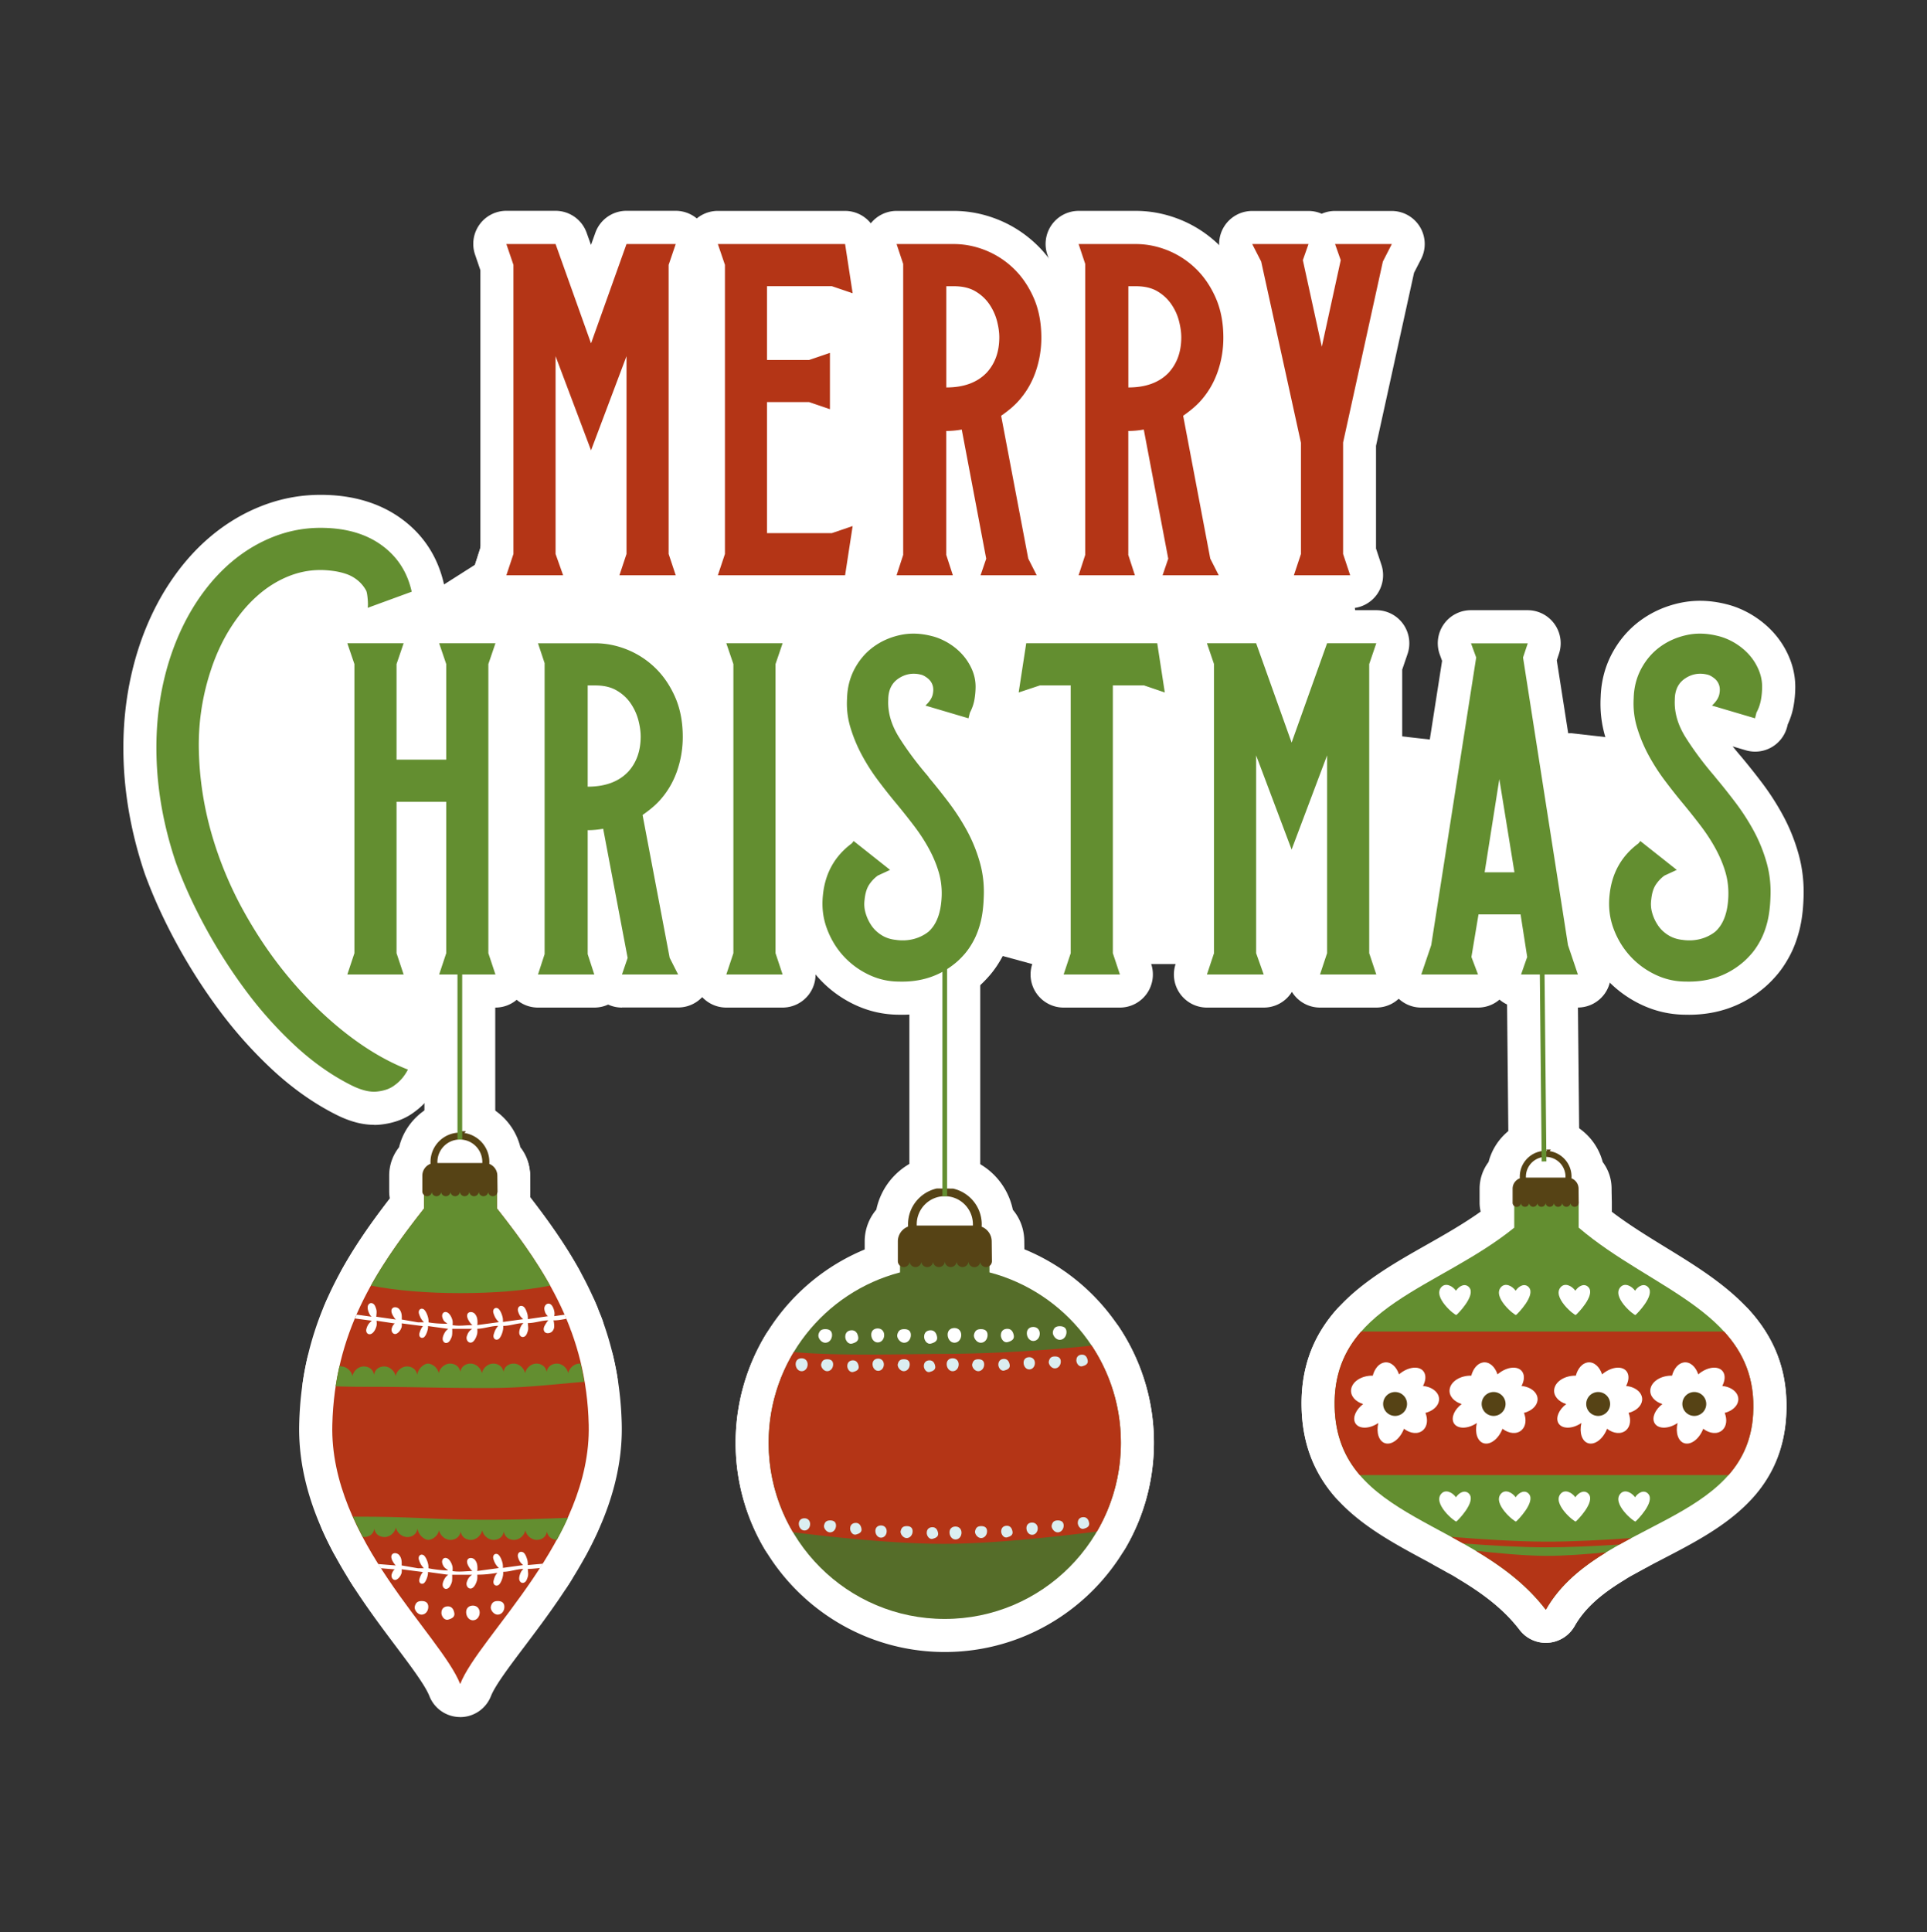 <?xml version="1.0" encoding="UTF-8"?> <svg xmlns="http://www.w3.org/2000/svg" width="408" height="409" fill="none"><rect width="100%" height="100%" fill="#333333" stroke="none"/><path d="M131.15 128.769c-2.25 0-4.36-1.08-5.68-2.91-.1-.14-.19-.28-.28-.42l-.24.36a6.985 6.985 0 0 1-5.72 2.96h-12.02c-2.25 0-4.36-1.08-5.68-2.91a6.993 6.993 0 0 1-.96-6.31l1.14-3.43v-58.91l-1.13-3.31a7 7 0 0 1 6.62-9.26h10.42c2.96 0 5.6 1.86 6.59 4.65l.92 2.57.92-2.57a6.99 6.99 0 0 1 6.59-4.65h10.42c2.26 0 4.38 1.09 5.69 2.93a7.004 7.004 0 0 1 .93 6.33l-1.13 3.31v58.91l1.14 3.43c.71 2.13.35 4.48-.96 6.31a6.999 6.999 0 0 1-5.68 2.91h-11.92l.02.01zm-5.98-11.19l.48-1.45v-13.82c-.17.01-.34.02-.51.02-.17 0-.34 0-.51-.02v13.75l.54 1.52z" fill="#fff"></path><path d="M141.57 117.27l1.5 4.51h-11.92l1.5-4.51V75.4l-7.51 19.93-7.51-19.93v41.87l1.6 4.51h-12.02l1.5-4.51v-61.2l-1.5-4.41h10.42l7.51 21.03 7.51-21.03h10.42l-1.5 4.41v61.2zm10.41 11.498c-2.25 0-4.36-1.08-5.68-2.91a6.998 6.998 0 0 1-.96-6.31l1.14-3.43v-58.9l-1.13-3.31a7 7 0 0 1 6.62-9.26h26.94c3.45 0 6.39 2.52 6.92 5.93l1.6 10.42c.37 2.42-.55 4.86-2.42 6.43a7.027 7.027 0 0 1-5.18 1.61 7.015 7.015 0 0 1 2.87 5.65v11.92c0 2.26-1.09 4.38-2.93 5.69-1.2.86-2.63 1.31-4.07 1.31-.76 0-1.52-.12-2.26-.38l-3.31-1.13h-.76v13.74h5.56l3.31-1.13c.74-.25 1.5-.37 2.26-.37 1.62 0 3.22.56 4.5 1.64a6.993 6.993 0 0 1 2.42 6.43l-1.6 10.42a7 7 0 0 1-6.92 5.93h-26.94l.02.01zm18.17-59.57l3.31-1.13c.62-.21 1.25-.33 1.89-.36l-.39-.13h-5.56v1.62h.76-.01z" fill="#fff"></path><path d="M180.53 111.36l-1.6 10.42h-26.94l1.5-4.51v-61.2l-1.5-4.41h26.94l1.6 10.42-4.41-1.5H162.4V76.2h8.92l4.4-1.5v11.92l-4.4-1.5h-8.92v27.74h13.72l4.41-1.5zm27.09 17.408c-1.02 0-2.02-.22-2.93-.64-.91.42-1.9.64-2.93.64h-11.92c-2.24 0-4.35-1.07-5.67-2.89a6.971 6.971 0 0 1-.99-6.28l1.06-3.25v-59.35l-1.04-3.13c-.71-2.13-.35-4.48.96-6.31a6.999 6.999 0 0 1 5.68-2.91h12.08c3.14 0 6.25.6 9.26 1.79 3.02 1.19 5.77 2.95 8.18 5.23 2.44 2.31 4.41 5.15 5.88 8.46 1.49 3.35 2.25 7.17 2.25 11.35 0 3.31-.55 6.55-1.63 9.63a24.828 24.828 0 0 1-5.16 8.61c-.34.37-.69.73-1.07 1.08l4.78 25.16 1.33 2.62c1.1 2.17 1 4.76-.27 6.83a6.984 6.984 0 0 1-5.97 3.34h-11.89l.01.02z" fill="#fff"></path><path d="M217.72 118.27l1.78 3.51h-11.89l1.2-3.51-5.18-27.34c-1.12.2-2.22.3-3.28.3v26.24l1.4 4.31h-11.92l1.4-4.31v-61.6l-1.4-4.21h12.08c2.26 0 4.49.43 6.69 1.3a18.5 18.5 0 0 1 5.94 3.81c1.76 1.67 3.19 3.74 4.29 6.21 1.1 2.47 1.65 5.31 1.65 8.51 0 2.54-.42 4.97-1.24 7.31-.83 2.34-2.06 4.41-3.71 6.21-.92 1-2.11 2-3.56 3l5.74 30.25.01.01zm-8.74-39.46c1.74-1.94 2.6-4.41 2.6-7.41 0-1.07-.17-2.24-.5-3.5a11.53 11.53 0 0 0-1.65-3.56c-.77-1.1-1.75-2-2.96-2.7-1.2-.7-2.7-1.05-4.51-1.05h-1.6v21.43c3.74 0 6.61-1.07 8.61-3.2l.01-.01zm37.17 49.961c-1.02 0-2.02-.22-2.93-.64-.91.42-1.9.64-2.93.64h-11.92a6.97 6.97 0 0 1-5.66-2.89 6.971 6.971 0 0 1-.99-6.28l1.06-3.25v-59.36l-1.04-3.13c-.71-2.13-.35-4.48.96-6.31a7.026 7.026 0 0 1 5.68-2.91h12.08c3.14 0 6.25.6 9.26 1.79 3.02 1.19 5.77 2.95 8.18 5.23 2.43 2.31 4.41 5.15 5.88 8.45 1.5 3.37 2.25 7.19 2.25 11.36 0 3.32-.55 6.57-1.64 9.64a25.007 25.007 0 0 1-5.15 8.6c-.34.37-.7.73-1.07 1.09l4.77 25.16 1.33 2.62c1.1 2.17 1 4.76-.27 6.83a6.984 6.984 0 0 1-5.97 3.34h-11.89l.01.02z" fill="#fff"></path><path d="M256.26 118.27l1.78 3.51h-11.89l1.2-3.51-5.18-27.34c-1.13.2-2.22.3-3.28.3v26.24l1.4 4.31h-11.92l1.4-4.31v-61.6l-1.4-4.21h12.08c2.26 0 4.49.43 6.69 1.3a18.5 18.5 0 0 1 5.94 3.81c1.76 1.67 3.19 3.74 4.29 6.21 1.1 2.47 1.65 5.31 1.65 8.51 0 2.54-.41 4.97-1.24 7.31-.83 2.34-2.06 4.41-3.71 6.21-.92 1-2.12 2-3.56 3l5.74 30.25.01.01zm-8.75-39.46c1.74-1.94 2.6-4.41 2.6-7.41 0-1.07-.17-2.24-.5-3.5-.33-1.27-.88-2.45-1.65-3.56-.77-1.1-1.75-2-2.95-2.7-1.2-.7-2.71-1.05-4.51-1.05h-1.6v21.43c3.74 0 6.61-1.07 8.61-3.2v-.01zm26.44 49.96c-2.25 0-4.36-1.08-5.68-2.91a6.998 6.998 0 0 1-.96-6.31l1.14-3.43V94.48l-8.06-36.73-1.49-2.9a6.993 6.993 0 0 1 6.22-10.19h11.92c.98 0 1.93.2 2.8.59.87-.38 1.82-.59 2.8-.59h12.02a6.993 6.993 0 0 1 6.22 10.19l-1.49 2.9-8.05 36.63v21.74l1.14 3.43c.71 2.13.35 4.48-.96 6.31a7.026 7.026 0 0 1-5.68 2.91h-11.92.03z" fill="#fff"></path><path d="M284.37 93.63v23.64l1.5 4.51h-11.92l1.5-4.51V93.73l-8.42-38.36-1.9-3.71h11.92l-1.2 3.41 4.01 18.33 4.01-18.33-1.2-3.41h12.02l-1.9 3.71-8.41 38.26h-.01zM79.2 238.11c-2.59 0-5.29-.74-8.25-2.26-4.6-2.34-9.08-5.51-13.28-9.41a92.413 92.413 0 0 1-11.16-12.46c-3.32-4.45-6.36-9.19-9.04-14.1-2.7-4.94-4.97-9.89-6.74-14.72-.02-.05-.04-.11-.06-.16-2.82-8.32-4.35-16.73-4.53-24.98-.19-8.35 1-16.36 3.53-23.79 1.59-4.63 3.66-8.89 6.14-12.66 2.52-3.84 5.44-7.19 8.69-9.93 3.31-2.8 6.97-5 10.89-6.53 4-1.57 8.2-2.36 12.47-2.36 6.67 0 12.37 1.66 16.94 4.92 4.8 3.43 7.91 8.17 9.22 14.08a7.008 7.008 0 0 1-4.43 8.1l-9.32 3.41c-.78.29-1.6.43-2.4.43a7.004 7.004 0 0 1-6.97-7.61c-.39-.12-.8-.21-1.25-.27a13 13 0 0 0-1.79-.13c-1.48 0-2.9.3-4.35.9-1.59.67-3.06 1.62-4.49 2.91-1.52 1.37-2.94 3.09-4.24 5.11-1.33 2.09-2.45 4.46-3.33 7.06a43.096 43.096 0 0 0-2.33 15.02c.12 5.32.92 10.63 2.39 15.77a71.837 71.837 0 0 0 6.25 15.1c2.7 4.88 5.81 9.4 9.23 13.43 3.41 4.02 7.08 7.55 10.91 10.51 3.7 2.85 7.41 5.02 11.04 6.44 1.86.73 3.31 2.21 4.01 4.07a7 7 0 0 1-.36 5.7c-1.23 2.34-2.85 4.24-4.83 5.67-1.95 1.49-4.37 2.39-7.18 2.69-.45.05-.9.07-1.36.07l-.02-.02z" fill="#fff"></path><path d="M44.81 141.378a50.126 50.126 0 0 0-2.71 17.43c.13 5.94 1.02 11.79 2.65 17.53a78.84 78.84 0 0 0 6.86 16.58c2.94 5.31 6.28 10.17 10.02 14.57 3.74 4.41 7.73 8.25 11.97 11.52 4.24 3.27 8.5 5.74 12.77 7.41-.74 1.4-1.67 2.5-2.81 3.3-.94.74-2.19 1.19-3.75 1.35-1.57.17-3.46-.32-5.66-1.45-4.07-2.07-7.98-4.84-11.72-8.31a84.94 84.94 0 0 1-10.32-11.52 111.24 111.24 0 0 1-8.51-13.27c-2.54-4.64-4.64-9.23-6.31-13.77-2.6-7.68-3.99-15.31-4.16-22.89-.17-7.58.88-14.71 3.15-21.38 1.4-4.07 3.19-7.76 5.36-11.07 2.17-3.3 4.62-6.11 7.36-8.43 2.74-2.32 5.71-4.1 8.92-5.36 3.2-1.25 6.51-1.88 9.92-1.88 5.21 0 9.5 1.2 12.87 3.61 3.37 2.41 5.53 5.71 6.46 9.91l-9.32 3.41c.07-.4.07-1.02 0-1.85-.07-.83-.17-1.42-.3-1.75-.47-.87-1.07-1.6-1.8-2.2-.73-.6-1.53-1.05-2.4-1.35-.87-.3-1.79-.52-2.76-.65-.97-.13-1.89-.2-2.75-.2-2.41 0-4.76.48-7.06 1.45s-4.46 2.35-6.46 4.16c-2.01 1.8-3.82 3.99-5.46 6.56-1.64 2.57-2.99 5.43-4.06 8.56l.01-.02z" fill="#fff"></path><path d="M92.99 213.292a7.05 7.05 0 0 1-3.76-1.09 7.05 7.05 0 0 1-3.76 1.09H73.55c-2.25 0-4.36-1.08-5.68-2.91a6.993 6.993 0 0 1-.96-6.31l1.14-3.43v-58.9l-1.13-3.31a7 7 0 0 1 6.62-9.26h11.92c1.35 0 2.65.39 3.76 1.09a7.05 7.05 0 0 1 3.76-1.09h11.92c2.26 0 4.38 1.09 5.69 2.93 1.31 1.84 1.66 4.2.93 6.33l-1.13 3.31v58.9l1.14 3.43c.71 2.13.35 4.48-.96 6.31a6.999 6.999 0 0 1-5.68 2.91H92.97h.02z" fill="#fff"></path><path d="M103.4 201.782l1.5 4.51H92.98l1.5-4.51v-32.05H83.96v32.05l1.5 4.51H73.54l1.5-4.51v-61.2l-1.5-4.41h11.92l-1.5 4.41v20.23h10.52v-20.23l-1.5-4.41h11.92l-1.5 4.41v61.2zm28.29 11.51c-1.02 0-2.02-.22-2.93-.64-.91.42-1.9.64-2.93.64h-11.92a6.97 6.97 0 0 1-5.66-2.89 7.006 7.006 0 0 1-.99-6.28l1.06-3.25v-59.35l-1.04-3.13c-.71-2.13-.35-4.48.96-6.31a6.999 6.999 0 0 1 5.68-2.91H126c3.13 0 6.25.6 9.26 1.79 3.02 1.19 5.77 2.95 8.18 5.23 2.44 2.31 4.41 5.15 5.88 8.46 1.49 3.35 2.25 7.17 2.25 11.35 0 3.31-.55 6.55-1.63 9.63a24.828 24.828 0 0 1-5.16 8.61c-.34.37-.69.73-1.07 1.08l4.78 25.16 1.33 2.62c1.1 2.17 1 4.76-.27 6.83a7.006 7.006 0 0 1-5.97 3.34h-11.89v.02z" fill="#fff"></path><path d="M141.8 202.782l1.78 3.51h-11.89l1.2-3.51-5.18-27.34c-1.12.2-2.22.3-3.28.3v26.24l1.4 4.31h-11.92l1.4-4.31v-61.6l-1.4-4.21h12.08c2.26 0 4.49.43 6.69 1.3a18.5 18.5 0 0 1 5.94 3.81c1.76 1.67 3.19 3.74 4.29 6.21 1.1 2.47 1.65 5.31 1.65 8.51 0 2.54-.42 4.97-1.24 7.31-.83 2.34-2.06 4.41-3.71 6.21-.92 1-2.11 2-3.56 3l5.74 30.25.01.01zm-8.75-39.46c1.74-1.94 2.6-4.41 2.6-7.41 0-1.07-.17-2.24-.5-3.5a11.53 11.53 0 0 0-1.65-3.56c-.76-1.11-1.75-2-2.96-2.7-1.2-.7-2.7-1.05-4.51-1.05h-1.6v21.43c3.74 0 6.61-1.07 8.61-3.2l.01-.01zm20.73 49.97c-2.25 0-4.36-1.08-5.68-2.91a6.998 6.998 0 0 1-.96-6.31l1.14-3.43v-58.9l-1.13-3.31a7 7 0 0 1 6.62-9.26h11.92c2.26 0 4.38 1.09 5.69 2.93 1.31 1.84 1.66 4.2.93 6.33l-1.13 3.31v58.9l1.14 3.43c.71 2.13.35 4.48-.96 6.31a6.999 6.999 0 0 1-5.68 2.91h-11.92.02z" fill="#fff"></path><path d="M164.2 201.782l1.5 4.51h-11.92l1.5-4.51v-61.2l-1.5-4.41h11.92l-1.5 4.41v61.2zM191 214.8h-.75c-3.29-.02-6.48-.76-9.46-2.2a24.23 24.23 0 0 1-7.51-5.62c-2.1-2.33-3.73-5.06-4.83-8.11-1.17-3.21-1.56-6.63-1.18-10.16.62-6.15 3.43-11.4 8.13-15.19a6.972 6.972 0 0 1 6.16-2.42c-.43-.56-.85-1.11-1.27-1.67-1.5-1.99-2.85-4.12-4.02-6.3a37.927 37.927 0 0 1-2.94-7.11c-.83-2.75-1.16-5.62-.99-8.54.11-3.31.93-6.4 2.43-9.19 1.5-2.79 3.52-5.13 6-6.95 2.42-1.77 5.2-3.02 8.25-3.69 1.42-.31 2.88-.47 4.35-.47 1.8 0 3.66.24 5.51.71 1.78.43 3.55 1.15 5.27 2.16 1.72 1.01 3.26 2.25 4.59 3.68 1.39 1.49 2.52 3.21 3.37 5.11.94 2.13 1.41 4.33 1.41 6.57 0 1.33-.12 2.68-.36 4.02-.24 1.36-.66 2.67-1.24 3.92l-.12.47a6.968 6.968 0 0 1-3.32 4.38c-1.07.61-2.27.92-3.47.92-.67 0-1.34-.1-1.99-.29l-2.77-.82c.52.65 1.07 1.31 1.63 1.96 1.55 1.83 3.06 3.73 4.55 5.7 1.64 2.16 3.13 4.48 4.45 6.89 1.39 2.57 2.5 5.31 3.3 8.15.87 3.07 1.23 6.33 1.06 9.66-.09 2.43-.37 4.57-.86 6.52-.5 2-1.2 3.85-2.07 5.49-.84 1.58-1.81 3.01-2.88 4.23-.96 1.09-1.94 2.05-2.94 2.84-4.37 3.55-9.6 5.36-15.52 5.36l.03-.01zm-.42-22.75c.19.03.37.04.53.04.2 0 .38-.02.55-.06.12-.03.21-.06.29-.1.09-.21.3-.8.39-1.97-.3.2-.63.39-.96.54l-1.37.63-.03.23c.07.23.16.41.27.59l.05.05c.02 0 .21.03.28.04v.01z" fill="#fff"></path><path d="M196.6 164.52c1.41 1.67 2.84 3.46 4.28 5.36a48.51 48.51 0 0 1 3.88 6.01 32.61 32.61 0 0 1 2.71 6.71c.67 2.37.94 4.86.81 7.46-.07 1.94-.28 3.64-.65 5.11-.37 1.47-.86 2.77-1.46 3.9-.6 1.14-1.26 2.1-1.96 2.91-.7.8-1.39 1.47-2.06 2-3.29 2.67-7.22 3.94-11.78 3.81-2.28 0-4.45-.5-6.52-1.5-2.07-1-3.85-2.34-5.36-4.01-1.5-1.67-2.65-3.61-3.45-5.81-.8-2.2-1.07-4.54-.8-7.01.46-4.61 2.5-8.25 6.11-10.92l.4-.5 7.71 6.11-2.6 1.2c-.73.53-1.35 1.19-1.85 1.95-.5.77-.82 1.82-.95 3.15-.13.94-.07 1.87.2 2.8.27.94.67 1.8 1.2 2.6.53.8 1.23 1.49 2.1 2.05.87.57 1.87.92 3 1.05 1.34.2 2.6.15 3.81-.15 1.2-.3 2.27-.82 3.2-1.55 1.74-1.54 2.67-4.04 2.81-7.51.07-1.8-.15-3.54-.65-5.21s-1.2-3.32-2.1-4.96c-.9-1.64-1.94-3.22-3.11-4.76a147.47 147.47 0 0 0-3.66-4.61c-1.34-1.6-2.66-3.27-3.96-5.01-1.3-1.73-2.45-3.54-3.45-5.41s-1.8-3.81-2.4-5.81c-.6-2-.84-4.07-.7-6.21.07-2.27.61-4.34 1.61-6.21 1.01-1.87 2.33-3.41 3.97-4.61 1.64-1.2 3.52-2.04 5.63-2.5 2.11-.47 4.34-.4 6.68.2 1.14.27 2.27.74 3.41 1.4 1.14.67 2.14 1.47 3 2.4.87.94 1.57 2 2.11 3.2.53 1.2.8 2.44.8 3.71 0 .94-.09 1.87-.25 2.8-.17.94-.49 1.84-.95 2.71l-.3 1.2-9.12-2.7c.87-.8 1.38-1.59 1.55-2.36.17-.77.15-1.44-.05-2-.2-.57-.54-1.03-1-1.4-.47-.37-.9-.62-1.31-.75-1.75-.47-3.36-.22-4.84.75s-2.22 2.49-2.22 4.56c-.13 2.67.66 5.36 2.37 8.06s3.77 5.46 6.19 8.26l-.03.04zm28.6 48.772c-2.25 0-4.36-1.08-5.68-2.91a6.998 6.998 0 0 1-.96-6.31l1.14-3.43v-48.01l-1.81.6c-.72.24-1.47.36-2.21.36-1.63 0-3.23-.57-4.52-1.65-1.86-1.57-2.77-4-2.4-6.42l1.6-10.42a7 7 0 0 1 6.92-5.93h27.74a7 7 0 0 1 6.92 5.94l1.6 10.42c.37 2.42-.55 4.86-2.42 6.43a7.016 7.016 0 0 1-4.5 1.63c-.76 0-1.52-.12-2.26-.37l-1.76-.6v48.02l1.14 3.43c.71 2.13.35 4.48-.96 6.31a6.999 6.999 0 0 1-5.68 2.91h-11.92.02z" fill="#fff"></path><path d="M235.62 145.092v56.69l1.5 4.51H225.2l1.5-4.51v-56.69h-6.51l-4.51 1.5 1.6-10.42h27.74l1.6 10.42-4.41-1.5h-6.61.02zm43.87 68.2c-2.25 0-4.36-1.08-5.68-2.91-.1-.14-.19-.28-.28-.42-.08.12-.16.25-.24.37a6.985 6.985 0 0 1-5.72 2.96h-12.02c-2.25 0-4.36-1.08-5.68-2.91a6.998 6.998 0 0 1-.96-6.31l1.14-3.43v-58.9l-1.13-3.31a7 7 0 0 1 6.62-9.26h10.42c2.96 0 5.6 1.86 6.59 4.65l.92 2.58.92-2.58c1-2.79 3.63-4.65 6.59-4.65h10.42c2.26 0 4.38 1.09 5.69 2.93 1.31 1.84 1.66 4.2.93 6.33l-1.13 3.31v58.9l1.14 3.43c.71 2.13.35 4.48-.96 6.31a6.999 6.999 0 0 1-5.68 2.91h-11.92.02zm-5.98-11.19l.49-1.45v-13.82c-.17.01-.34.02-.51.02-.17 0-.34 0-.51-.02v13.75l.54 1.52h-.01z" fill="#fff"></path><path d="M289.9 201.782l1.5 4.51h-11.92l1.5-4.51v-41.87l-7.51 19.93-7.51-19.93v41.87l1.6 4.51h-12.02l1.5-4.51v-61.2l-1.5-4.41h10.42l7.51 21.03 7.51-21.03h10.42l-1.5 4.41v61.2zm32.15 11.51c-1.69 0-3.3-.61-4.56-1.69a6.982 6.982 0 0 1-4.56 1.69h-12.02c-2.26 0-4.37-1.09-5.69-2.92a7.033 7.033 0 0 1-.94-6.33l1.91-5.64 9.14-58.51-.48-1.31a6.994 6.994 0 0 1 6.57-9.41h12.02c2.25 0 4.36 1.08 5.68 2.91a6.998 6.998 0 0 1 .96 6.31l-.46 1.39 9.16 58.62 1.91 5.64c.72 2.14.37 4.49-.94 6.32a7 7 0 0 1-5.69 2.92h-12.02l.01.01z" fill="#fff"></path><path d="M322.05 206.294l1.3-3.71-1.4-9.01h-8.91l-1.5 9.01 1.4 3.71h-12.02l2.11-6.21 9.52-60.9-1.1-3h12.02l-1 3 9.52 60.9 2.1 6.21h-12.04zm-1.4-21.64l-3.2-19.73-3.11 19.73h6.31zm36.92 30.146h-.75c-3.29-.02-6.48-.76-9.46-2.2a24.143 24.143 0 0 1-7.51-5.63 24.58 24.58 0 0 1-4.83-8.1c-1.17-3.21-1.56-6.63-1.18-10.16.62-6.15 3.43-11.4 8.13-15.19a6.972 6.972 0 0 1 6.17-2.42c-.43-.55-.85-1.11-1.27-1.67-1.5-2-2.86-4.13-4.03-6.3-1.22-2.27-2.2-4.66-2.94-7.1-.83-2.75-1.16-5.62-.99-8.54.11-3.31.93-6.41 2.43-9.21 1.5-2.78 3.51-5.12 6-6.94 2.43-1.78 5.21-3.02 8.26-3.69 1.42-.31 2.88-.47 4.35-.47 1.8 0 3.66.24 5.52.71 1.79.43 3.57 1.16 5.28 2.16 1.72 1.02 3.26 2.25 4.58 3.67 1.39 1.5 2.53 3.22 3.37 5.13.93 2.1 1.41 4.3 1.41 6.55 0 1.35-.12 2.71-.36 4.04-.23 1.33-.65 2.64-1.23 3.9l-.12.48a7.017 7.017 0 0 1-3.32 4.37 6.985 6.985 0 0 1-5.46.63l-2.77-.82c.52.65 1.07 1.3 1.63 1.96 1.54 1.83 3.05 3.72 4.55 5.7 1.65 2.18 3.15 4.5 4.45 6.9 1.38 2.53 2.49 5.27 3.3 8.14.87 3.08 1.23 6.33 1.07 9.67-.09 2.39-.37 4.58-.86 6.51-.52 2.04-1.21 3.89-2.08 5.5-.86 1.61-1.83 3.04-2.89 4.24-.99 1.13-1.96 2.06-2.95 2.85-4.35 3.53-9.57 5.34-15.49 5.34l-.01-.01zm-.42-22.75c.19.03.36.04.53.04.2 0 .38-.02.55-.06.12-.03.22-.06.3-.1.09-.22.3-.8.38-1.96-.3.2-.62.38-.96.54l-1.38.64-.03.23c.07.25.16.43.29.62 0 0 .01 0 .03.02.02 0 .22.03.29.04v-.01z" fill="#fff"></path><path d="M363.17 164.52c1.41 1.67 2.83 3.46 4.27 5.36 1.44 1.9 2.74 3.91 3.88 6.01 1.14 2.1 2.05 4.34 2.72 6.71.67 2.37.94 4.86.81 7.46-.07 1.94-.29 3.64-.65 5.11-.37 1.47-.86 2.77-1.46 3.9-.61 1.14-1.26 2.1-1.97 2.91s-1.39 1.47-2.06 2c-3.29 2.67-7.21 3.94-11.78 3.81-2.28 0-4.45-.5-6.52-1.5-2.07-1-3.86-2.34-5.36-4.01-1.5-1.67-2.66-3.61-3.46-5.81-.8-2.2-1.07-4.54-.8-7.01.47-4.61 2.51-8.25 6.11-10.92l.4-.5 7.72 6.11-2.6 1.2c-.74.53-1.35 1.19-1.86 1.95-.5.77-.82 1.82-.95 3.15-.13.94-.07 1.87.2 2.8.26.94.67 1.8 1.2 2.6.53.8 1.23 1.49 2.1 2.05.87.56 1.87.92 3.01 1.05 1.33.2 2.6.15 3.81-.15 1.2-.3 2.27-.82 3.21-1.55 1.74-1.54 2.67-4.04 2.8-7.51.06-1.8-.15-3.54-.65-5.21s-1.2-3.32-2.1-4.96c-.9-1.64-1.94-3.22-3.11-4.76a147.47 147.47 0 0 0-3.66-4.61c-1.34-1.6-2.65-3.27-3.96-5.01-1.3-1.73-2.45-3.54-3.46-5.41-1-1.87-1.8-3.81-2.4-5.81-.6-2-.83-4.07-.7-6.21.06-2.27.6-4.34 1.6-6.21 1.01-1.87 2.33-3.41 3.97-4.61 1.64-1.2 3.52-2.04 5.63-2.5 2.11-.47 4.33-.4 6.68.2 1.13.27 2.27.74 3.41 1.4 1.13.67 2.14 1.47 3 2.4.87.94 1.57 2 2.1 3.2.53 1.2.8 2.44.8 3.71 0 .94-.08 1.87-.25 2.8-.17.94-.48 1.84-.95 2.71l-.3 1.2-9.12-2.7c.87-.8 1.38-1.59 1.55-2.36.17-.77.15-1.44-.05-2a3 3 0 0 0-1-1.4c-.46-.37-.9-.62-1.31-.75-1.75-.47-3.37-.22-4.84.75-1.48.97-2.22 2.49-2.22 4.56-.13 2.67.65 5.36 2.37 8.06 1.71 2.7 3.77 5.46 6.19 8.26l.01.04zM200.04 349.709c-24.42 0-44.29-19.87-44.29-44.29 0-18.28 11.2-34.48 27.82-41.12v-.75c0-4.24 2.55-7.97 6.5-9.51.78-.3 1.6-.46 2.43-.48.95-.01 2.95-.02 5.19-.02 4.41 0 9.79.02 9.79.02.86 0 1.71.16 2.52.48 3.95 1.54 6.5 5.27 6.5 9.51v.75c16.62 6.64 27.82 22.85 27.82 41.12 0 24.42-19.87 44.29-44.29 44.29h.01z" fill="#fff"></path><path d="M207.46 260.561c1.2.47 2.04 1.63 2.04 2.99v5.8c16.01 4.19 27.82 18.75 27.82 36.07 0 20.59-16.69 37.29-37.29 37.29-20.6 0-37.29-16.69-37.29-37.29 0-17.32 11.81-31.88 27.82-36.07v-5.8c0-1.36.85-2.52 2.04-2.99 2.78-.04 14.85 0 14.85 0h.01z" fill="#fff"></path><path d="M199.8 333.81c-8.31 0-19.33-.84-32.75-2.5a7.034 7.034 0 0 1-5.17-3.39 44.168 44.168 0 0 1-6.13-22.3v-.47c.06-7.99 2.24-15.77 6.32-22.55a7.014 7.014 0 0 1 6-3.39c.2 0 .41 0 .61.03 3.88.34 8.6.5 14.85.5 3.15 0 6.3-.04 9.34-.08 2.52-.03 4.95-.06 7.24-.07 9.18-.03 21.05-.7 30.26-1.71.26-.03.51-.04.77-.04 2.33 0 4.53 1.16 5.83 3.13 4.75 7.17 7.3 15.52 7.35 24.14v.52c-.05 7.82-2.13 15.44-6.03 22.11-1.1 1.88-3 3.14-5.16 3.41-9.35 1.19-22.66 2.62-32.98 2.65h-.35v.01z" fill="#fff"></path><path d="M168.07 286.22c9.82.86 22.33.41 32.06.38 9.41-.03 21.5-.71 31-1.76a37.063 37.063 0 0 1 6.19 20.32v.49a37.22 37.22 0 0 1-5.07 18.56c-9.66 1.23-22.33 2.57-32.12 2.6-9.79.03-22.38-1.23-32.22-2.45a37.145 37.145 0 0 1-5.16-18.77v-.43c.05-6.93 1.98-13.4 5.32-18.94z" fill="#fff"></path><path d="M169.72 297.269c-4.56 0-8.27-3.81-8.27-8.5 0-4.69 3.63-8.23 8.27-8.23s8.27 3.65 8.27 8.3-3.71 8.44-8.27 8.44v-.01z" fill="#fff"></path><path d="M168.46 288.757c0-.76.51-1.23 1.27-1.23s1.27.54 1.27 1.3-.51 1.44-1.27 1.44-1.27-.75-1.27-1.5v-.01z" fill="#fff"></path><path d="M175.14 297.278c-2.5 0-4.85-1.16-6.45-3.18-1.6-2.01-2.19-4.54-1.63-6.92.92-3.9 4.1-6.42 8.11-6.42 4.69 0 8.23 3.48 8.23 8.09 0 4.61-3.71 8.44-8.27 8.44l.01-.01z" fill="#fff"></path><path d="M173.87 288.768c.17-.74.54-1.03 1.3-1.03s1.23.34 1.23 1.09-.51 1.44-1.27 1.44-1.4-.92-1.27-1.5h.01z" fill="#fff"></path><path d="M180.45 297.469c-4.44 0-8.05-3.74-8.05-8.33s3.6-8.17 8.2-8.17c4.02 0 7.34 2.87 8.09 6.98.63 3.47-1.04 7.84-6.18 9.24-.67.18-1.36.28-2.05.28h-.01z" fill="#fff"></path><path d="M179.4 289.139c0-.72.48-1.17 1.2-1.17s1.07.52 1.2 1.23c.13.71-.42 1.04-1.14 1.23-.69.19-1.27-.58-1.27-1.3l.01.01z" fill="#fff"></path><path d="M185.94 297.198c-4.52 0-8.2-3.78-8.2-8.43s3.6-8.17 8.2-8.17 8.2 3.62 8.2 8.23-3.68 8.36-8.2 8.36v.01z" fill="#fff"></path><path d="M184.74 288.768c0-.72.48-1.17 1.2-1.17s1.2.52 1.2 1.23-.48 1.36-1.2 1.36-1.2-.71-1.2-1.43v.01z" fill="#fff"></path><path d="M191.36 297.278c-2.5 0-4.85-1.16-6.45-3.19-1.6-2.02-2.19-4.54-1.62-6.93.92-3.9 4.1-6.42 8.11-6.42 4.69 0 8.23 3.48 8.23 8.09 0 4.61-3.71 8.44-8.27 8.44v.01z" fill="#fff"></path><path d="M190.09 288.768c.17-.74.54-1.03 1.3-1.03s1.23.34 1.23 1.09-.51 1.44-1.27 1.44-1.4-.92-1.27-1.5h.01z" fill="#fff"></path><path d="M196.67 297.469c-4.44 0-8.06-3.74-8.06-8.33s3.6-8.17 8.2-8.17c4.02 0 7.34 2.87 8.09 6.98.63 3.47-1.04 7.84-6.18 9.24-.67.18-1.36.28-2.05.28z" fill="#fff"></path><path d="M195.61 289.139c0-.72.48-1.17 1.2-1.17s1.07.52 1.2 1.23c.13.71-.42 1.04-1.14 1.23-.69.19-1.27-.58-1.27-1.3l.01.01z" fill="#fff"></path><path d="M201.7 297.269c-4.56 0-8.27-3.81-8.27-8.5 0-4.69 3.63-8.23 8.27-8.23s8.27 3.65 8.27 8.3-3.71 8.44-8.27 8.44v-.01z" fill="#fff"></path><path d="M200.44 288.757c0-.76.51-1.23 1.27-1.23s1.27.54 1.27 1.3-.51 1.44-1.27 1.44-1.27-.75-1.27-1.5v-.01z" fill="#fff"></path><path d="M207.12 297.278c-2.5 0-4.85-1.16-6.45-3.18-1.6-2.01-2.19-4.54-1.63-6.92.92-3.9 4.1-6.42 8.11-6.42 4.69 0 8.23 3.48 8.23 8.09 0 4.61-3.71 8.44-8.27 8.44l.01-.01z" fill="#fff"></path><path d="M205.85 288.768c.17-.74.54-1.03 1.3-1.03s1.23.34 1.23 1.09-.51 1.44-1.27 1.44-1.4-.92-1.27-1.5h.01z" fill="#fff"></path><path d="M212.43 297.168c-4.44 0-8.05-3.74-8.05-8.33s3.6-8.17 8.2-8.17c4.02 0 7.34 2.87 8.09 6.98.63 3.47-1.04 7.84-6.18 9.24-.67.18-1.36.28-2.05.28h-.01z" fill="#fff"></path><path d="M211.38 288.838c0-.72.48-1.17 1.2-1.17s1.07.52 1.2 1.23c.13.71-.42 1.04-1.14 1.23-.69.19-1.27-.58-1.27-1.3l.01.01z" fill="#fff"></path><path d="M217.92 296.897c-4.52 0-8.2-3.78-8.2-8.43s3.6-8.17 8.2-8.17 8.2 3.62 8.2 8.23-3.68 8.36-8.2 8.36v.01z" fill="#fff"></path><path d="M216.72 288.467c0-.72.48-1.17 1.2-1.17s1.2.52 1.2 1.23-.48 1.36-1.2 1.36-1.2-.71-1.2-1.43v.01z" fill="#fff"></path><path d="M223.34 296.668c-2.5 0-4.85-1.16-6.45-3.18-1.6-2.01-2.19-4.54-1.63-6.92.92-3.9 4.1-6.42 8.11-6.42 4.69 0 8.23 3.48 8.23 8.09 0 4.61-3.71 8.44-8.27 8.44l.01-.01z" fill="#fff"></path><path d="M222.07 288.167c.17-.74.54-1.03 1.3-1.03s1.23.34 1.23 1.09-.51 1.44-1.27 1.44-1.4-.92-1.27-1.5h.01z" fill="#fff"></path><path d="M228.95 296.258c-4.44 0-8.06-3.74-8.06-8.33s3.6-8.17 8.2-8.17c4.02 0 7.34 2.87 8.09 6.98.63 3.47-1.04 7.84-6.18 9.24-.67.18-1.36.28-2.05.28z" fill="#fff"></path><path d="M227.9 287.928c0-.72.48-1.17 1.2-1.17s1.07.52 1.2 1.23c.13.71-.42 1.04-1.14 1.23-.69.19-1.27-.58-1.27-1.3l.01.01zm-57.57 43.07c-4.52 0-8.2-3.78-8.2-8.43s3.6-8.17 8.2-8.17 8.2 3.62 8.2 8.23-3.68 8.36-8.2 8.36v.01z" fill="#fff"></path><path d="M169.13 322.568c0-.72.48-1.17 1.2-1.17s1.2.52 1.2 1.23-.48 1.36-1.2 1.36-1.2-.71-1.2-1.43v.01z" fill="#fff"></path><path d="M175.75 331.379c-2.5 0-4.85-1.16-6.45-3.18-1.6-2.01-2.19-4.54-1.63-6.92.92-3.9 4.1-6.42 8.11-6.42 4.69 0 8.23 3.48 8.23 8.09 0 4.61-3.71 8.44-8.27 8.44l.01-.01z" fill="#fff"></path><path d="M174.48 322.878c.17-.74.54-1.03 1.3-1.03s1.23.34 1.23 1.09-.51 1.44-1.27 1.44-1.4-.92-1.27-1.5h.01z" fill="#fff"></path><path d="M181.06 331.867c-4.44 0-8.06-3.74-8.06-8.33s3.6-8.17 8.2-8.17c4.02 0 7.34 2.87 8.09 6.98.63 3.47-1.04 7.84-6.18 9.24-.67.18-1.36.28-2.05.28z" fill="#fff"></path><path d="M180 323.549c0-.72.48-1.17 1.2-1.17s1.07.52 1.2 1.23c.13.71-.42 1.04-1.14 1.23-.69.19-1.27-.58-1.27-1.3l.01.01z" fill="#fff"></path><path d="M186.55 332.506c-4.52 0-8.2-3.78-8.2-8.43s3.6-8.17 8.2-8.17 8.2 3.62 8.2 8.23-3.68 8.36-8.2 8.36v.01z" fill="#fff"></path><path d="M185.34 324.076c0-.72.48-1.17 1.2-1.17s1.2.52 1.2 1.23-.48 1.36-1.2 1.36-1.2-.71-1.2-1.43v.01z" fill="#fff"></path><path d="M191.96 332.586c-2.5 0-4.85-1.16-6.45-3.18-1.6-2.01-2.19-4.54-1.63-6.92.92-3.9 4.1-6.42 8.11-6.42 4.69 0 8.23 3.48 8.23 8.09 0 4.61-3.71 8.44-8.27 8.44l.01-.01z" fill="#fff"></path><path d="M190.7 324.085c.17-.74.54-1.03 1.3-1.03s1.23.34 1.23 1.09-.51 1.44-1.27 1.44-1.4-.92-1.27-1.5h.01z" fill="#fff"></path><path d="M197.28 332.777c-4.44 0-8.06-3.74-8.06-8.33s3.6-8.17 8.2-8.17c4.08 0 7.33 2.8 8.09 6.98.63 3.47-1.04 7.84-6.18 9.24-.67.18-1.36.28-2.05.28z" fill="#fff"></path><path d="M196.22 324.459c0-.72.48-1.17 1.2-1.17s1.07.52 1.2 1.23c.13.71-.42 1.04-1.14 1.23-.69.19-1.27-.58-1.27-1.3l.01.01z" fill="#fff"></path><path d="M202.31 332.886c-4.56 0-8.27-3.82-8.27-8.5s3.63-8.23 8.27-8.23 8.27 3.65 8.27 8.3-3.71 8.44-8.27 8.44v-.01z" fill="#fff"></path><path d="M201.04 324.375c0-.76.51-1.23 1.27-1.23s1.27.54 1.27 1.3-.51 1.44-1.27 1.44-1.27-.75-1.27-1.5v-.01z" fill="#fff"></path><path d="M207.73 332.586c-2.5 0-4.85-1.16-6.45-3.18-1.6-2.01-2.19-4.54-1.63-6.92.92-3.9 4.1-6.42 8.11-6.42 4.69 0 8.23 3.48 8.23 8.09 0 4.61-3.71 8.44-8.27 8.44l.01-.01z" fill="#fff"></path><path d="M206.46 324.085c.17-.74.54-1.03 1.3-1.03s1.23.34 1.23 1.09-.51 1.44-1.27 1.44-1.4-.92-1.27-1.5h.01z" fill="#fff"></path><path d="M213.04 332.477c-4.44 0-8.06-3.74-8.06-8.33s3.6-8.17 8.2-8.17c4.08 0 7.33 2.8 8.09 6.98.63 3.47-1.04 7.84-6.18 9.24-.67.18-1.36.28-2.05.28z" fill="#fff"></path><path d="M211.98 324.147c0-.72.48-1.17 1.2-1.17s1.07.52 1.2 1.23c.13.71-.42 1.04-1.14 1.23-.69.19-1.27-.58-1.27-1.3l.01.01z" fill="#fff"></path><path d="M218.53 331.909c-4.52 0-8.2-3.78-8.2-8.43s3.6-8.17 8.2-8.17 8.2 3.62 8.2 8.23-3.68 8.36-8.2 8.36v.01z" fill="#fff"></path><path d="M217.32 323.479c0-.72.48-1.17 1.2-1.17s1.2.52 1.2 1.23-.48 1.36-1.2 1.36-1.2-.71-1.2-1.43v.01z" fill="#fff"></path><path d="M223.94 331.38c-2.5 0-4.85-1.16-6.45-3.19-1.6-2.02-2.19-4.54-1.62-6.93.92-3.9 4.1-6.42 8.11-6.42 4.69 0 8.23 3.48 8.23 8.09 0 4.61-3.71 8.44-8.27 8.44v.01z" fill="#fff"></path><path d="M222.68 322.882c.17-.74.54-1.03 1.3-1.03s1.23.34 1.23 1.09-.51 1.44-1.27 1.44-1.4-.92-1.27-1.5h.01z" fill="#fff"></path><path d="M229.26 330.656c-4.44 0-8.06-3.74-8.06-8.33s3.6-8.17 8.2-8.17c4.02 0 7.34 2.87 8.09 6.98.63 3.47-1.04 7.84-6.18 9.24-.67.18-1.36.28-2.05.28z" fill="#fff"></path><path d="M228.2 322.326c0-.72.48-1.17 1.2-1.17s1.07.52 1.2 1.23c.13.71-.42 1.04-1.14 1.23-.69.19-1.27-.58-1.27-1.3l.01.01zm-53.48-31.077c-2.55 0-4.95-1.19-6.59-3.26-1.63-2.06-2.24-4.63-1.67-7.06.94-3.99 4.2-6.57 8.3-6.57 4.79 0 8.4 3.55 8.4 8.25s-3.79 8.64-8.44 8.64z" fill="#fff"></path><path d="M173.28 282.529c.2-.84.62-1.17 1.48-1.17s1.41.39 1.41 1.25-.58 1.64-1.44 1.64-1.6-1.05-1.44-1.72h-.01z" fill="#fff"></path><path d="M180.17 291.44c-4.52 0-8.2-3.82-8.2-8.52 0-4.7 3.68-8.33 8.37-8.33 4.16 0 7.48 2.88 8.26 7.16.64 3.53-1.07 7.98-6.35 9.42-.68.19-1.38.28-2.08.28v-.01z" fill="#fff"></path><path d="M178.97 282.932c0-.82.55-1.33 1.37-1.33.82 0 1.22.59 1.37 1.41.15.81-.48 1.19-1.3 1.41-.79.22-1.45-.66-1.45-1.48l.01-.01z" fill="#fff"></path><path d="M185.84 291.167c-4.62 0-8.37-3.87-8.37-8.63 0-4.76 3.68-8.33 8.37-8.33 4.69 0 8.37 3.69 8.37 8.41 0 4.72-3.76 8.56-8.37 8.56v-.01z" fill="#fff"></path><path d="M184.47 282.537c0-.82.55-1.33 1.37-1.33.82 0 1.37.59 1.37 1.41s-.55 1.56-1.37 1.56c-.82 0-1.37-.81-1.37-1.63v-.01z" fill="#fff"></path><path d="M191.43 291.249c-2.55 0-4.95-1.19-6.59-3.26-1.63-2.06-2.24-4.63-1.67-7.06.94-3.99 4.19-6.57 8.3-6.57 4.79 0 8.41 3.55 8.41 8.25s-3.79 8.64-8.44 8.64h-.01z" fill="#fff"></path><path d="M189.98 282.529c.2-.84.62-1.17 1.48-1.17s1.4.39 1.4 1.25-.58 1.64-1.44 1.64-1.6-1.05-1.44-1.72z" fill="#fff"></path><path d="M196.88 291.44c-4.52 0-8.2-3.82-8.2-8.52 0-4.7 3.68-8.33 8.37-8.33 4.16 0 7.48 2.88 8.26 7.16.64 3.53-1.07 7.98-6.34 9.42-.68.19-1.38.28-2.08.28l-.01-.01z" fill="#fff"></path><path d="M195.67 282.932c0-.82.55-1.33 1.37-1.33.82 0 1.22.59 1.37 1.41.15.81-.48 1.19-1.3 1.41-.79.22-1.45-.66-1.45-1.48l.01-.01z" fill="#fff"></path><path d="M202.08 291.249c-4.66 0-8.44-3.91-8.44-8.72 0-4.81 3.71-8.4 8.44-8.4 4.73 0 8.44 3.73 8.44 8.48s-3.79 8.64-8.44 8.64z" fill="#fff"></path><path d="M200.64 282.527c0-.86.58-1.41 1.44-1.41s1.44.62 1.44 1.48-.58 1.64-1.44 1.64-1.44-.86-1.44-1.72v.01z" fill="#fff"></path><path d="M207.66 291.249c-2.55 0-4.95-1.19-6.59-3.26-1.63-2.06-2.24-4.63-1.67-7.06.94-3.99 4.2-6.57 8.3-6.57 4.79 0 8.4 3.55 8.4 8.25s-3.79 8.64-8.44 8.64z" fill="#fff"></path><path d="M206.22 282.529c.2-.84.62-1.17 1.48-1.17s1.4.39 1.4 1.25-.58 1.64-1.44 1.64-1.6-1.05-1.44-1.72z" fill="#fff"></path><path d="M213.11 291.127c-4.52 0-8.2-3.82-8.2-8.52 0-4.7 3.68-8.33 8.37-8.33 4.16 0 7.48 2.88 8.26 7.15.64 3.53-1.07 7.98-6.34 9.42-.68.19-1.38.28-2.08.28h-.01z" fill="#fff"></path><path d="M211.91 282.607c0-.82.55-1.33 1.37-1.33.82 0 1.22.59 1.37 1.41.15.81-.48 1.19-1.3 1.41-.79.22-1.45-.66-1.45-1.48l.01-.01z" fill="#fff"></path><path d="M218.78 290.858c-4.62 0-8.37-3.87-8.37-8.63 0-4.76 3.68-8.33 8.37-8.33 4.69 0 8.37 3.69 8.37 8.41 0 4.72-3.76 8.56-8.37 8.56v-.01z" fill="#fff"></path><path d="M217.41 282.228c0-.82.55-1.33 1.37-1.33.82 0 1.37.59 1.37 1.41s-.55 1.56-1.37 1.56c-.82 0-1.37-.81-1.37-1.63v-.01z" fill="#fff"></path><path d="M224.37 290.617c-2.55 0-4.95-1.19-6.59-3.26-1.63-2.06-2.24-4.63-1.67-7.06.94-3.99 4.2-6.57 8.3-6.57 4.79 0 8.41 3.55 8.41 8.25s-3.79 8.64-8.44 8.64h-.01z" fill="#fff"></path><path d="M222.92 281.908c.2-.84.62-1.17 1.48-1.17s1.41.39 1.41 1.25-.58 1.64-1.44 1.64-1.6-1.05-1.44-1.72h-.01zm-14.19-6.7c-.42 0-.83-.03-1.24-.09-.4.06-.82.09-1.23.09-.41 0-.84-.03-1.25-.09-.41.06-.82.09-1.25.09-.43 0-.84-.03-1.25-.09-.41.06-.82.09-1.25.09-.43 0-.84-.03-1.25-.09a8.554 8.554 0 0 1-2.49 0 8.518 8.518 0 0 1-2.48 0 8.417 8.417 0 0 1-2.47 0c-.4.06-.82.09-1.24.09-4.55 0-8.25-3.7-8.25-8.25v-4.16c-.01-2.51.9-4.89 2.46-6.73 1.17-5.57 5.46-10.03 11.22-11.32.5-.11 1.02-.17 1.53-.17h3.41c.52 0 1.03.06 1.53.17 5.77 1.29 10.06 5.77 11.22 11.35 1.54 1.82 2.42 4.16 2.42 6.67l.05 4.07c0 2.27-.84 4.33-2.36 5.89a8.28 8.28 0 0 1-5.88 2.47l.05.01z" fill="#fff"></path><path d="M198.33 251.59c-3.47.78-6.07 3.87-6.07 7.58 0 .16 0 .32.01.48a3.35 3.35 0 0 0-2.17 3.14v4.18c.01.69.57 1.25 1.26 1.25.63 0 1.15-.47 1.24-1.08.08.61.6 1.08 1.24 1.08s1.15-.47 1.24-1.08a1.251 1.251 0 0 0 2.48 0c.08.61.6 1.08 1.24 1.08.69 0 1.25-.56 1.25-1.25a1.25 1.25 0 0 0 2.5 0 1.25 1.25 0 0 0 2.5 0 1.25 1.25 0 0 0 2.49.18c.08.61.6 1.07 1.24 1.07.69 0 1.24-.56 1.24-1.27l-.05-4.15c0-1.42-.88-2.63-2.13-3.12.01-.16.02-.33.02-.49 0-3.71-2.6-6.8-6.07-7.58m4.19 7.82H194.1v-.26c0-3.28 2.66-5.95 5.94-5.95 3.28 0 5.95 2.66 5.95 5.95v.26h-.01zm121.32 88.339a7 7 0 0 1-5.56-2.75c-5.12-6.69-12.78-10.83-20.19-14.83-11.96-6.45-25.51-13.77-25.96-32.17-.48-19.24 13.76-27.31 26.32-34.43 3.96-2.24 8.02-4.55 11.71-7.19v-1.94c0-5.13 4.18-9.31 9.31-9.31h1.41c1.06-.29 2.26-.31 3.34-.07 1.08-.24 2.28-.21 3.34.07h.94c5.13 0 9.31 4.18 9.31 9.31v2.06c3.58 2.73 7.54 5.16 11.4 7.53 12.51 7.67 26.69 16.37 25.52 35.77-1.03 17.16-14.29 24.05-25.99 30.12-7.8 4.05-15.17 7.88-18.8 14.28a7.014 7.014 0 0 1-5.61 3.53c-.16.01-.32.02-.48.02h-.01zm.14-86.34a7.047 7.047 0 0 1-2.42 3.88c-5.22 4.23-10.81 7.4-16.21 10.46-12.81 7.26-19.48 11.54-19.23 21.91.24 9.82 6.55 13.68 18.62 20.19 6.08 3.28 12.75 6.88 18.61 12.14 5.53-5.54 12.54-9.18 18.93-12.49 11.44-5.94 17.94-9.73 18.47-18.53.63-10.5-6.39-15.34-18.86-22.99-5.23-3.21-10.63-6.52-15.63-10.8a7.019 7.019 0 0 1-2.27-3.76l-.01-.01z" fill="#fff"></path><path d="M326.16 251.908c0 .08 0 .16.02.24h-3.25c-1.28 0-2.31 1.03-2.31 2.31v5.41c-16.03 12.99-38.56 16.56-38.03 37.98.6 24.23 29.93 23.58 44.71 42.91 10.7-18.89 42.49-18.03 43.89-41.37 1.29-21.49-21.26-26.12-36.93-39.53v-5.41c0-1.28-1.03-2.31-2.31-2.31h-2.78c.01-.08.02-.16.02-.24" fill="#fff"></path><path d="M346.25 329.09c-2.51 0-4.77-1.51-6.51-3.26-1.02 1.12-1.91 1.87-2.23 2.09a7.118 7.118 0 0 1-3.9 1.18c-2.51 0-4.77-1.51-6.51-3.26-1.02 1.13-1.92 1.88-2.24 2.09a7.076 7.076 0 0 1-3.89 1.17c-2.51 0-4.77-1.51-6.51-3.26-1.02 1.13-1.92 1.88-2.24 2.09a7.076 7.076 0 0 1-3.89 1.17c-4.92 0-8.91-5.79-9.8-7.9-1.49-3.5-.87-7.29 1.63-9.89a8.303 8.303 0 0 1 6.05-2.58c.69 0 1.38.08 2.05.25a8.6 8.6 0 0 1 1.82-.2c1.54 0 3.03.43 4.32 1.23a8.322 8.322 0 0 1 4.45-1.27c.69 0 1.38.08 2.05.25.6-.13 1.21-.2 1.83-.2 1.54 0 3.03.43 4.32 1.23a8.322 8.322 0 0 1 4.45-1.27c.69 0 1.38.08 2.05.25a8.6 8.6 0 0 1 1.82-.2c1.54 0 3.03.43 4.32 1.23a8.322 8.322 0 0 1 4.45-1.27c.69 0 1.38.08 2.05.25.6-.13 1.21-.2 1.83-.2 2.4 0 4.7 1.06 6.3 2.92 1.6 1.85 2.28 4.26 1.94 6.77-.67 4.86-5.27 8.92-6.09 9.46a7.118 7.118 0 0 1-3.9 1.18l-.02-.05z" fill="#fff"></path><path d="M308.26 316.962c.7-1.05 1.97-1.69 2.82-.71 1.47 1.71-2.47 5.66-2.72 5.83-.25.17-5.17-3.83-3.15-5.93.9-.94 2.32-.22 3.06.8l-.01.01zm12.64 0c.7-1.05 1.97-1.69 2.82-.71 1.47 1.71-2.47 5.66-2.72 5.83-.26.17-5.17-3.83-3.15-5.93.9-.94 2.32-.22 3.06.8l-.01.01zm12.64 0c.7-1.05 1.97-1.69 2.82-.71 1.47 1.71-2.47 5.66-2.72 5.83-.25.17-5.17-3.83-3.15-5.93.9-.94 2.32-.22 3.06.8l-.01.01zm12.64 0c.7-1.05 1.97-1.69 2.82-.71 1.47 1.71-2.47 5.66-2.72 5.83-.25.17-5.17-3.83-3.15-5.93.9-.94 2.32-.22 3.06.8l-.01.01zm.07-31.594c-2.51 0-4.77-1.51-6.51-3.26-1.02 1.12-1.91 1.87-2.23 2.09a7.118 7.118 0 0 1-3.9 1.18c-2.51 0-4.77-1.51-6.51-3.26-1.02 1.13-1.92 1.88-2.24 2.09a7.076 7.076 0 0 1-3.89 1.17c-2.51 0-4.77-1.51-6.51-3.26-1.02 1.13-1.92 1.88-2.24 2.09a7.076 7.076 0 0 1-3.89 1.17c-4.92 0-8.91-5.79-9.8-7.9-1.49-3.5-.87-7.29 1.63-9.89a8.303 8.303 0 0 1 6.05-2.58c.69 0 1.38.08 2.05.25a8.6 8.6 0 0 1 1.82-.2c1.54 0 3.03.43 4.32 1.23a8.322 8.322 0 0 1 4.45-1.27c.69 0 1.38.08 2.05.25.6-.13 1.21-.2 1.83-.2 1.54 0 3.03.43 4.32 1.23a8.322 8.322 0 0 1 4.45-1.27c.69 0 1.38.08 2.05.25a8.6 8.6 0 0 1 1.82-.2c1.54 0 3.03.43 4.32 1.23a8.322 8.322 0 0 1 4.45-1.27c.69 0 1.38.08 2.05.25.6-.13 1.21-.2 1.83-.2 2.4 0 4.7 1.06 6.3 2.92 1.6 1.85 2.28 4.26 1.94 6.77-.67 4.86-5.27 8.92-6.09 9.46a7.118 7.118 0 0 1-3.9 1.18l-.02-.05z" fill="#fff"></path><path d="M308.26 273.239c.7-1.05 1.97-1.69 2.82-.71 1.47 1.71-2.47 5.66-2.72 5.83-.25.17-5.17-3.83-3.15-5.93.9-.94 2.32-.22 3.06.8l-.01.01zm12.64 0c.7-1.05 1.97-1.69 2.82-.71 1.47 1.71-2.47 5.66-2.72 5.83-.26.17-5.17-3.83-3.15-5.93.9-.94 2.32-.22 3.06.8l-.01.01zm12.64 0c.7-1.05 1.97-1.69 2.82-.71 1.47 1.71-2.47 5.66-2.72 5.83-.25.17-5.17-3.83-3.15-5.93.9-.94 2.32-.22 3.06.8l-.01.01zm12.64 0c.7-1.05 1.97-1.69 2.82-.71 1.47 1.71-2.47 5.66-2.72 5.83-.25.17-5.17-3.83-3.15-5.93.9-.94 2.32-.22 3.06.8l-.01.01zm-18.88 74.532a7 7 0 0 1-5.56-2.75c-2.96-3.87-6.92-7.18-12.83-10.72a6.994 6.994 0 0 1-3.04-8.24 7.004 7.004 0 0 1 6.63-4.76c.26 0 .52.01.78.04 5.79.65 10.78 1.01 14.06 1.02h.21c2.9 0 7-.25 11.84-.72.23-.02.46-.03.68-.03 2.98 0 5.67 1.9 6.63 4.78 1.04 3.09-.2 6.49-2.99 8.19-5.16 3.15-8.34 6.12-10.33 9.64a7.014 7.014 0 0 1-5.61 3.53c-.16.01-.32.02-.48.02h.01z" fill="#fff"></path><path d="M312.5 328.289c3.91.44 10.18 1.05 14.81 1.07 3.86.02 8.82-.37 12.76-.75-5.15 3.15-9.79 6.89-12.77 12.16-4.12-5.38-9.36-9.22-14.8-12.47v-.01z" fill="#fff"></path><path d="M327.12 334.558c-4.62-.02-10.62-.3-17.82-.84a7.134 7.134 0 0 1-2.92-.88c-.81-.46-1.63-.91-2.44-1.35a6.986 6.986 0 0 1-3.35-8.14c.89-2.98 3.63-5 6.7-5 .19 0 .37 0 .56.02 7.89.63 14.57.97 19.33.99h.47c4.46 0 10.27-.25 17.24-.74.17-.01.33-.02.5-.02a7 7 0 0 1 6.72 5.06c.91 3.17-.52 6.56-3.43 8.11-.8.43-1.6.86-2.39 1.3-.91.51-1.93.81-2.97.88-6.19.4-11.46.6-15.67.6h-.53v.01z" fill="#fff"></path><path d="M307.3 325.338c6.27.5 13.87.99 19.86 1.01 5.47.02 12.21-.33 18.23-.76-.84.45-1.68.91-2.52 1.37-5.34.34-11 .6-15.72.59-5.2-.02-11.62-.39-17.33-.82-.84-.48-1.68-.94-2.53-1.4l.01.01zm-19.4-6.087c-2.04 0-3.98-.89-5.31-2.44-4.53-5.28-6.83-11.43-7.01-18.78-.2-8.11 2.2-14.9 7.35-20.77a6.994 6.994 0 0 1 5.26-2.39h76.85c1.97 0 3.85.83 5.17 2.28 5.89 6.45 8.49 13.87 7.96 22.67-.39 6.51-2.72 12.24-6.93 17.04a6.994 6.994 0 0 1-5.26 2.39H287.9z" fill="#fff"></path><path d="M288.2 281.871h76.85c4.11 4.5 6.6 9.97 6.15 17.53-.32 5.4-2.27 9.5-5.21 12.85h-78.08c-3.16-3.68-5.17-8.24-5.32-14.4-.17-6.86 2.03-11.89 5.61-15.98z" fill="#fff"></path><path d="M314.68 312.591a8.786 8.786 0 0 1-7.15-3.64c-2.64-.61-4.85-2.29-6.03-4.67-.92-1.86-1.14-3.91-.72-5.9a9.245 9.245 0 0 1-.79-5.22c.52-3.81 3.25-6.86 7-8.2 1.52-1.86 3.59-3.09 5.93-3.46a9.136 9.136 0 0 1 6 1.13c.51-.07 1.03-.11 1.54-.11 3.13 0 5.91 1.41 7.61 3.87.61.88 1.04 1.83 1.31 2.84.41.37.79.76 1.13 1.19 1.58 1.98 2.29 4.42 2 6.89-.25 2.12-1.23 4.04-2.72 5.56-.41 1.92-1.38 3.68-2.86 5.03-1.66 1.52-3.81 2.38-6.1 2.45-1.78 1.44-3.92 2.25-6.15 2.25v-.01z" fill="#fff"></path><path d="M317.07 290.951c-.54-1.67-1.75-2.74-3.07-2.54-1.16.18-2.09 1.3-2.49 2.8-2.32-.05-4.35 1.22-4.58 2.9-.19 1.37.89 2.6 2.55 3.11-1.52 1.14-2.27 2.81-1.71 3.95.63 1.27 2.68 1.4 4.57.28.12-.07.24-.15.35-.22-.48 2.05.12 3.9 1.46 4.29 1.42.41 3.15-.95 3.97-3.07 1.37 1.06 3.04 1.22 4.06.28.9-.82 1.04-2.26.49-3.64 1.54-.39 2.72-1.41 2.87-2.64.18-1.54-1.31-2.86-3.39-3.06.59-1.11.69-2.25.15-3.03-.88-1.27-3.13-1.09-5.02.4-.08.06-.16.13-.23.19h.02z" fill="#fff"></path><path d="M316.24 306.732c-5.26 0-9.53-4.28-9.53-9.53 0-5.25 4.28-9.53 9.53-9.53 5.25 0 9.53 4.28 9.53 9.53 0 5.25-4.28 9.53-9.53 9.53z" fill="#fff"></path><path d="M316.24 299.732a2.53 2.53 0 1 0 0-5.06 2.53 2.53 0 0 0 0 5.06zm-22.42 12.859a8.786 8.786 0 0 1-7.15-3.64c-2.64-.61-4.85-2.29-6.03-4.67-.92-1.86-1.14-3.91-.72-5.9a9.245 9.245 0 0 1-.79-5.22c.52-3.81 3.25-6.86 7-8.2 1.52-1.86 3.59-3.09 5.93-3.46a9.136 9.136 0 0 1 6 1.13c.51-.07 1.03-.11 1.54-.11 3.13 0 5.91 1.41 7.61 3.87.61.88 1.04 1.83 1.31 2.84.41.37.79.76 1.13 1.19 1.58 1.98 2.29 4.42 2 6.89-.25 2.12-1.23 4.04-2.72 5.56-.41 1.92-1.38 3.68-2.86 5.03-1.66 1.52-3.81 2.38-6.1 2.45-1.78 1.44-3.92 2.25-6.15 2.25v-.01z" fill="#fff"></path><path d="M296.21 290.951c-.54-1.67-1.75-2.74-3.07-2.54-1.16.18-2.09 1.3-2.49 2.8-2.32-.05-4.35 1.22-4.58 2.9-.19 1.37.89 2.6 2.55 3.11-1.52 1.14-2.27 2.81-1.71 3.95.63 1.27 2.68 1.4 4.57.28.12-.07.24-.15.35-.22-.48 2.05.12 3.9 1.46 4.29 1.42.41 3.15-.95 3.97-3.07 1.37 1.06 3.04 1.22 4.06.28.9-.82 1.04-2.26.49-3.64 1.54-.39 2.72-1.41 2.87-2.64.18-1.54-1.31-2.86-3.39-3.06.59-1.11.69-2.25.15-3.03-.88-1.27-3.13-1.09-5.02.4-.08.06-.16.13-.23.19h.02z" fill="#fff"></path><path d="M295.38 306.732c-5.26 0-9.53-4.28-9.53-9.53 0-5.25 4.28-9.53 9.53-9.53 5.25 0 9.53 4.28 9.53 9.53 0 5.25-4.28 9.53-9.53 9.53z" fill="#fff"></path><path d="M295.38 299.732a2.53 2.53 0 1 0 0-5.06 2.53 2.53 0 0 0 0 5.06zm41.44 12.857a8.786 8.786 0 0 1-7.15-3.64c-2.64-.61-4.85-2.29-6.03-4.67-.92-1.86-1.14-3.91-.72-5.9a9.245 9.245 0 0 1-.79-5.22c.52-3.82 3.25-6.86 7-8.21 1.52-1.86 3.59-3.09 5.93-3.46a9.136 9.136 0 0 1 6 1.13c.51-.07 1.03-.11 1.54-.11 3.14 0 5.91 1.41 7.61 3.87.61.88 1.04 1.83 1.3 2.84.41.37.79.76 1.13 1.19 1.58 1.98 2.29 4.42 2 6.89-.25 2.12-1.23 4.05-2.72 5.57-.41 1.92-1.38 3.68-2.86 5.03-1.66 1.52-3.81 2.38-6.1 2.45-1.78 1.44-3.92 2.25-6.15 2.25l.01-.01z" fill="#fff"></path><path d="M339.21 290.951c-.54-1.67-1.75-2.74-3.07-2.54-1.16.18-2.09 1.3-2.49 2.8-2.32-.05-4.35 1.22-4.58 2.9-.19 1.37.89 2.6 2.55 3.11-1.52 1.14-2.27 2.81-1.71 3.95.63 1.27 2.68 1.4 4.57.28.12-.07.24-.15.35-.22-.48 2.05.12 3.9 1.46 4.29 1.42.41 3.15-.95 3.97-3.07 1.37 1.06 3.04 1.22 4.06.28.9-.82 1.04-2.26.49-3.64 1.54-.39 2.72-1.41 2.87-2.64.18-1.54-1.31-2.86-3.39-3.06.59-1.11.69-2.25.15-3.03-.88-1.27-3.13-1.09-5.02.4-.08.06-.16.13-.23.19h.02z" fill="#fff"></path><path d="M338.38 306.728c-5.26 0-9.53-4.28-9.53-9.53 0-5.25 4.28-9.53 9.53-9.53 5.25 0 9.53 4.28 9.53 9.53 0 5.25-4.28 9.53-9.53 9.53z" fill="#fff"></path><path d="M338.38 299.728a2.53 2.53 0 1 0 0-5.06 2.53 2.53 0 0 0 0 5.06zm18.8 12.861a8.786 8.786 0 0 1-7.15-3.64c-2.64-.61-4.85-2.29-6.03-4.68-.92-1.86-1.13-3.91-.71-5.9a9.245 9.245 0 0 1-.79-5.22c.53-3.82 3.25-6.86 7-8.2 1.52-1.86 3.59-3.1 5.93-3.46a9.136 9.136 0 0 1 6 1.13c.51-.07 1.03-.11 1.54-.11 3.13 0 5.91 1.41 7.61 3.87.61.88 1.04 1.83 1.3 2.84.41.37.79.76 1.13 1.19 1.58 1.98 2.29 4.42 2 6.89-.25 2.12-1.23 4.04-2.72 5.56a9.463 9.463 0 0 1-2.86 5.04c-1.66 1.52-3.81 2.38-6.1 2.45-1.78 1.44-3.92 2.25-6.15 2.25v-.01z" fill="#fff"></path><path d="M359.57 290.951c-.54-1.67-1.75-2.74-3.07-2.54-1.16.18-2.09 1.3-2.49 2.8-2.32-.05-4.35 1.22-4.58 2.9-.19 1.37.89 2.6 2.55 3.11-1.52 1.14-2.27 2.81-1.71 3.95.63 1.27 2.68 1.4 4.57.28.12-.07.24-.15.35-.22-.48 2.05.12 3.9 1.46 4.29 1.42.41 3.15-.95 3.97-3.07 1.37 1.06 3.04 1.22 4.06.28.9-.82 1.04-2.26.49-3.64 1.54-.39 2.72-1.41 2.87-2.64.18-1.54-1.31-2.86-3.39-3.06.59-1.11.69-2.25.15-3.03-.88-1.27-3.13-1.09-5.02.4-.08.06-.16.13-.23.19h.02z" fill="#fff"></path><path d="M358.73 306.728c-5.26 0-9.53-4.28-9.53-9.53 0-5.25 4.28-9.53 9.53-9.53 5.25 0 9.53 4.28 9.53 9.53 0 5.25-4.28 9.53-9.53 9.53z" fill="#fff"></path><path d="M358.73 299.728a2.53 2.53 0 1 0 0-5.06 2.53 2.53 0 0 0 0 5.06zm-25.34-37.26c-.29 0-.58-.02-.87-.05-.29.03-.58.05-.87.05-.29 0-.59-.02-.88-.05-.29.03-.58.05-.88.05-.3 0-.59-.02-.88-.05-.29.03-.58.05-.88.05-.3 0-.59-.02-.88-.05-.29.03-.58.05-.88.05-.3 0-.58-.02-.87-.05-.29.03-.58.05-.87.05-.29 0-.58-.02-.87-.05-.29.03-.58.05-.87.05-.29 0-.58-.02-.87-.05-.29.03-.58.05-.87.05-4.34 0-7.88-3.53-7.88-7.88v-2.93c0-2.09.69-4.08 1.9-5.67 1.18-4.6 4.93-8.19 9.63-9.13.82-.33 1.71-.51 2.61-.51h.92c1.59 0 3.12.54 4.34 1.51a12.62 12.62 0 0 1 6.67 8.13 9.336 9.336 0 0 1 1.88 5.65l.03 2.85c0 4.44-3.53 7.98-7.87 7.98h.01z" fill="#fff"></path><path d="M327.41 243.346c.03.13.1.22.19.28-.11 0-.22-.02-.34-.02-3.03 0-5.48 2.45-5.48 5.48 0 .11 0 .22.01.34-.9.34-1.53 1.2-1.53 2.21v2.95a.883.883 0 0 0 1.76.12c.06.43.43.76.87.76s.81-.33.87-.76c.06.43.43.76.87.76s.81-.33.87-.76c.06.43.43.76.87.76.49 0 .88-.39.88-.88 0 .49.39.88.88.88s.88-.39.88-.88c0 .49.39.88.88.88s.88-.39.88-.88c0 .49.39.88.88.88.44 0 .81-.33.87-.76.06.43.43.76.87.76.49 0 .88-.39.87-.9l-.03-2.93c0-1-.62-1.86-1.5-2.2 0-.12.01-.23.01-.35 0-2.76-2.04-5.03-4.69-5.42.13-.05.25-.16.28-.33m3.12 5.94h-8.37v-.19c0-2.31 1.87-4.19 4.19-4.19 2.32 0 4.19 1.88 4.19 4.19v.19h-.01zM97.43 363.478a7.01 7.01 0 0 1-6.52-4.45c-.89-2.26-3.89-6.26-7.07-10.49-8.84-11.78-20.96-27.91-20.49-47.09.52-21.21 9.67-35.47 19.42-48.04v-4.24c0-5.28 3.8-9.41 8.65-9.41h12.15c4.85 0 8.65 4.13 8.65 9.41v4.24c9.75 12.58 18.9 26.83 19.42 48.04.47 19.18-11.7 35.3-20.58 47.08-3.2 4.24-6.22 8.25-7.11 10.51a7.005 7.005 0 0 1-6.52 4.45v-.01z" fill="#fff"></path><path d="M97.43 356.478c-4.01-10.26-27.67-30.68-27.07-54.86.48-19.4 8.93-32.49 19.42-45.8v-6.65c0-1.1.61-2.41 1.65-2.41h12.15c1.04 0 1.65 1.31 1.65 2.41v6.65c10.49 13.31 18.95 26.41 19.42 45.8.59 24.18-23.2 44.61-27.21 54.86h-.01z" fill="#fff"></path><path d="M97.5 280.748c-7.61 0-14.45-.58-20.32-1.72a7.024 7.024 0 0 1-5.01-3.92c-.95-2.03-.86-4.4.23-6.36 3.2-5.74 6.94-10.91 10.38-15.34v-4.24c0-5.28 3.8-9.41 8.65-9.41h12.15c4.85 0 8.65 4.13 8.65 9.41v4.24c3.43 4.44 7.18 9.61 10.38 15.35a6.996 6.996 0 0 1 .23 6.36 7.024 7.024 0 0 1-5.01 3.92c-5.87 1.14-12.71 1.72-20.32 1.72l-.01-.01z" fill="#fff"></path><path d="M116.48 272.146c-5.58 1.09-12.07 1.59-18.98 1.59s-13.4-.51-18.98-1.59c3.17-5.69 7.05-11 11.26-16.34v-6.65c0-1.1.61-2.41 1.65-2.41h12.15c1.04 0 1.65 1.31 1.65 2.41v6.65c4.21 5.34 8.09 10.65 11.26 16.34h-.01z" fill="#fff"></path><path d="M104.32 260.208c-.33 0-.66-.021-.99-.061a8.261 8.261 0 0 1-1.99 0 8.261 8.261 0 0 1-2 0 8.261 8.261 0 0 1-2 0 8.261 8.261 0 0 1-1.99 0 7.975 7.975 0 0 1-1.98 0 7.975 7.975 0 0 1-1.98 0c-.32.04-.65.061-.99.061-4.41 0-8-3.59-8-8v-3.33a9.633 9.633 0 0 1 2.09-6.021c1.21-4.99 5.26-8.889 10.33-9.879a7.02 7.02 0 0 1 2.69-.54h1.04a7 7 0 0 1 4.42 1.57c3.58 1.7 6.26 4.969 7.21 8.849a9.68 9.68 0 0 1 2.06 5.991l.04 3.25c0 2.2-.81 4.2-2.29 5.7a8.04 8.04 0 0 1-5.7 2.4l.03.01z" fill="#fff"></path><path d="M97.54 239.457c.03.15.11.25.21.32-.13 0-.25-.02-.38-.02a6.22 6.22 0 0 0-6.21 6.6 2.674 2.674 0 0 0-1.74 2.51v3.35c.01.55.46 1 1.01 1 .5 0 .92-.37.99-.86.07.49.48.86.99.86s.92-.37.99-.86c.07.49.48.86.99.86s.92-.37.99-.86c.07.49.48.86.99.86.55 0 1-.45 1-1 0 .55.45 1 1 1s1-.45 1-1c0 .55.45 1 1 1s1-.45 1-1c0 .55.45 1 1 1 .5 0 .92-.37.99-.86.07.49.48.86.99.86.55 0 .99-.45.99-1.02l-.04-3.32c0-1.14-.71-2.11-1.7-2.5 0-.13.01-.26.01-.4 0-3.13-2.31-5.71-5.33-6.15.15-.06.28-.18.32-.37m3.52 6.73h-9.51v-.21c0-2.63 2.13-4.76 4.75-4.76s4.76 2.13 4.76 4.76v.21zm-7.66 45.099c-1.46 0-2.85-.42-4.04-1.16-.35.05-.7.07-1.05.07-1.39 0-2.71-.37-3.86-1.05-.61.15-1.23.23-1.86.23-.9 0-1.79-.16-2.62-.47a7.9 7.9 0 0 1-2.79.51c-2.44 0-4.76-1.17-6.2-3.14-.32-.44-.59-.91-.81-1.4a7.025 7.025 0 0 1-2.17-2.33 6.991 6.991 0 0 1-.37-6.19c.13-.31.26-.61.39-.91a7.02 7.02 0 0 1 3.28-3.45c1.45-1.98 3.76-3.18 6.22-3.18 1.35 0 2.64.35 3.78.99a8.234 8.234 0 0 1 4.58.59 7.702 7.702 0 0 1 5.86.47 7.788 7.788 0 0 1 4.21.33c.83-.3 1.73-.46 2.66-.46.53 0 1.06.05 1.57.15a7.625 7.625 0 0 1 3.81-1.02c.7 0 1.39.09 2.07.28 1-.46 2.1-.72 3.23-.72.78 0 1.55.12 2.3.35 1.07-.54 2.25-.82 3.47-.82 1.22 0 2.53.32 3.65.92.89.48 1.68 1.13 2.35 1.91 1.68.67 3.09 1.97 3.85 3.72.14.32.27.64.41.96.17.4.3.81.39 1.23.22.37.41.76.57 1.18l.15.39a6.99 6.99 0 0 1-3.21 8.58c-1.06.58-2.21.86-3.35.86-.53 0-1.05-.06-1.56-.18a8.332 8.332 0 0 1-4.94.56 7.726 7.726 0 0 1-5.75.69 7.716 7.716 0 0 1-3.52.84c-.67 0-1.32-.09-1.95-.25-.29.15-.59.28-.89.39a7.678 7.678 0 0 1-5.15.07c-.85.32-1.76.48-2.68.48l-.03-.02z" fill="#fff"></path><path d="M119.91 279.168c-.89.16-1.8.35-2.72.34.04.14.07.29.09.42.08.74.18 1.3-.34 1.88-.46.52-1.54.63-1.78-.16-.17-.57.2-1.13.59-1.72.09-.14.22-.29.36-.43-1.41 0-2.85.58-4.36.58.02.12.04.24.04.34.06.77.14 1.02-.26 1.95-.32.75-1.12.9-1.47.25-.26-.47-.07-1.24.26-1.9.11-.22.3-.44.5-.64-1.37 0-2.79.6-4.27.59.01.25 0 .52-.03.74-.15.91-.61 1.94-1.07 2.12-.64.26-1.13-.31-.92-1.04.22-.78.47-1.27.94-1.82-1.51 0-2.98.6-4.41.61.03.37.04.83-.05 1.17-.21.77-.62 1.53-1.12 1.72-.7.26-1.29-.54-1.05-1.31.28-.88.58-1.14 1.12-1.57h-4.22c.01.18.02.37.02.52-.02.77.03 1.03-.47 1.91-.4.71-1.2.78-1.49.09-.21-.49.06-1.24.46-1.86.15-.23.4-.46.65-.65l-4.28-.59c0 .18 0 .37-.03.53-.14.82-.55 1.74-.96 1.91-.58.23-1.02-.28-.83-.94.18-.63.38-1.05.73-1.49l-4.49-.58c.03.27.04.55-.02.79-.19.68-.69 1.25-1.14 1.42-.63.23-1.16-.48-.94-1.18.18-.55.37-.8.64-1.01l-3.87-.58c.05.35.07.77 0 1.09-.19.79-.67 1.53-1.17 1.71-.7.26-1.2-.38-.95-1.15.29-.92.58-1.14 1.11-1.65l-3.56-.48c.11-.27.23-.54.35-.81l3.16.44c-.17-.18-.33-.38-.43-.57-.34-.67-.52-1.44-.27-1.9.36-.65 1.15-.5 1.47.25.4.93.32 1.19.26 1.95 0 .08-.02.18-.03.27l4.16.6c-.1-.09-.19-.18-.26-.28-.45-.6-.81-1.3-.65-1.81.22-.71 1.19-.61 1.6-.14.46.53.58 1.16.56 1.95 0 .08-.01.18-.02.27l3.44.6h1.27c-.52-.55-.79-1.01-1.04-1.79-.22-.7.23-1.27.86-1.04.45.17.92 1.14 1.1 2.01.05.24.06.54.05.82 1.08.23 2.7.3 3.99.3-.49-.46-.76-.4-1.04-1.28-.25-.78.25-1.41.95-1.15.5.18.98.93 1.17 1.71.07.3.06.68.02 1.02 1.4.24 2.84 0 4.21-.01a2.61 2.61 0 0 1-.44-.44c-.45-.6-.81-1.3-.65-1.81.22-.71 1.19-.61 1.6-.14.46.53.58 1.16.56 1.95 0 .13-.02.28-.05.43l4.58-.62c-.6-.6-.89-1.08-1.15-1.91-.22-.7.23-1.27.86-1.04.45.17.92 1.14 1.1 2.01.05.26.06.6.05.9l4.28-.59c-.5-.47-.77-.71-1.06-1.6-.25-.78.25-1.41.95-1.15.5.18.79.93 1 1.65.09.32.11.74.1 1.09l4.25-.62c-.36-.36-.61-.62-.74-1.41-.14-.8.56-1.51 1.22-1.16.47.25.81 1.02.91 1.8.03.23 0 .5-.05.76l2.21-.31c.13.29.25.58.38.88l-.03-.01zm.99 2.52a.84.84 0 0 1-.15-.39l.15.39zm-26.44 61.639c-1.46 0-2.85-.42-4.04-1.16-.35.05-.7.07-1.05.07-1.39 0-2.71-.37-3.86-1.05-.61.15-1.23.23-1.86.23-2.44 0-4.76-1.19-6.22-3.18-.03-.04-.06-.09-.1-.13a6.956 6.956 0 0 1-2.58-2.39c-.2-.32-.41-.64-.61-.96a6.999 6.999 0 0 1 3.56-10.3c1.44-1.69 3.58-2.71 5.93-2.71 1.15 0 2.27.24 3.3.69a7.702 7.702 0 0 1 5.03.11c.29.11.57.23.83.36a7.788 7.788 0 0 1 4.21.33c.83-.3 1.73-.46 2.66-.46.53 0 1.06.05 1.57.15a7.625 7.625 0 0 1 3.81-1.02c.7 0 1.39.09 2.07.28 1-.46 2.1-.71 3.23-.71.92 0 1.84.16 2.71.48 1.25.46 2.31 1.18 3.17 2.16 1.91.36 3.62 1.51 4.66 3.22a7.009 7.009 0 0 1-.04 7.38c-.21.34-.42.67-.64 1a6.887 6.887 0 0 1-2.77 2.48c-1.44 2.38-3.98 3.87-6.75 3.87-.69 0-1.37-.09-2.02-.27a7.82 7.82 0 0 1-3.51.84c-.67 0-1.33-.09-1.95-.25-.29.15-.59.28-.89.39a7.678 7.678 0 0 1-5.15.07c-.85.32-1.76.48-2.68.48h-.02z" fill="#fff"></path><path d="M114.31 331.936c-1.04.1-1.99.19-2.56.19.02.12.04.24.04.34.06.77.14 1.02-.26 1.95-.32.75-1.12.9-1.47.25-.26-.47-.07-1.24.26-1.9.11-.22.3-.44.5-.64-1.37 0-2.79.6-4.27.6.01.25 0 .52-.03.74-.15.91-.61 1.94-1.07 2.12-.64.26-1.13-.31-.92-1.04.22-.78.32-1.05.79-1.6-1.8.29-2.83.38-4.26.39.03.37.04.83-.05 1.17-.21.77-.62 1.53-1.12 1.72-.7.26-1.29-.54-1.05-1.31.28-.88.58-1.14 1.12-1.57h-4.22c.01.18.02.37.02.52-.02.77.03 1.03-.47 1.91-.4.71-1.2.78-1.49.09-.21-.49.06-1.24.46-1.86.15-.23.4-.46.65-.65l-4.28-.59c0 .18 0 .37-.03.53-.14.82-.55 1.74-.96 1.91-.58.23-1.02-.28-.83-.94.18-.63.38-1.05.73-1.49l-4.49-.58c.03.27.04.55-.02.79-.19.68-.69 1.25-1.14 1.42-.63.23-1.16-.48-.94-1.18.18-.55.37-.8.64-1.01l-2.94-.24c-.19-.3-.38-.59-.57-.89l3.73.3c-.1-.09-.19-.18-.26-.28-.45-.6-.81-1.3-.65-1.81.22-.71 1.19-.61 1.6-.14.46.53.58 1.16.56 1.95 0 .08-.01.18-.02.27l3.44.6h1.27c-.52-.55-.79-1.01-1.04-1.79-.22-.7.23-1.27.86-1.04.45.17.92 1.14 1.1 2.01.05.24.06.54.05.82 1.08.23 2.87.46 4.16.46-.49-.46-.93-.56-1.2-1.44-.25-.78.25-1.41.95-1.15.5.18.98.93 1.17 1.71.07.3.06.68.02 1.02 1.4.24 2.84 0 4.21-.01-.17-.14-.33-.29-.44-.44-.45-.6-.81-1.3-.65-1.81.22-.71 1.19-.61 1.6-.14.46.53.58 1.16.56 1.95 0 .13-.02.28-.05.43l4.58-.62c-.6-.6-.89-1.08-1.15-1.91-.22-.7.23-1.27.86-1.04.45.17.92 1.14 1.1 2.02.05.26.06.6.05.89l4.28-.59c-.5-.47-.77-.71-1.06-1.6-.25-.78.25-1.41.95-1.15.5.18.79.93 1 1.65.09.32.11.74.1 1.09l3.18-.28c-.2.32-.4.63-.6.95l-.03-.03z" fill="#fff"></path><path d="M89.25 348.778c-2.54 0-4.94-1.19-6.58-3.25-1.63-2.06-2.24-4.63-1.67-7.05.94-3.98 4.19-6.56 8.29-6.56 4.79 0 8.39 3.54 8.39 8.24s-3.78 8.63-8.43 8.63v-.01z" fill="#fff"></path><path d="M87.82 340.078c.2-.83.62-1.16 1.47-1.16s1.39.38 1.39 1.24-.58 1.63-1.43 1.63-1.59-1.05-1.43-1.7v-.01z" fill="#fff"></path><path d="M94.67 349.879c-4.52 0-8.19-3.82-8.19-8.5s3.67-8.32 8.36-8.32c4.16 0 7.47 2.87 8.25 7.15.64 3.52-1.07 7.97-6.33 9.4-.68.19-1.38.28-2.08.28l-.01-.01z" fill="#fff"></path><path d="M93.47 341.367c0-.81.55-1.32 1.36-1.32s1.21.59 1.36 1.4c.15.8-.48 1.18-1.29 1.4-.78.21-1.44-.66-1.44-1.47l.01-.01z" fill="#fff"></path><path d="M100.13 349.988c-4.65 0-8.43-3.9-8.43-8.7 0-4.8 3.7-8.39 8.43-8.39 4.73 0 8.43 3.72 8.43 8.47s-3.78 8.63-8.43 8.63v-.01z" fill="#fff"></path><path d="M98.7 341.277c0-.86.58-1.39 1.43-1.39s1.43.62 1.43 1.47-.58 1.63-1.43 1.63-1.43-.85-1.43-1.7v-.01z" fill="#fff"></path><path d="M105.37 348.778c-2.54 0-4.94-1.19-6.58-3.25-1.63-2.06-2.24-4.63-1.67-7.05.94-3.99 4.19-6.56 8.29-6.56 4.79 0 8.39 3.54 8.39 8.24s-3.78 8.63-8.43 8.63v-.01z" fill="#fff"></path><path d="M103.93 340.078c.2-.83.62-1.16 1.47-1.16s1.39.38 1.39 1.24-.58 1.63-1.43 1.63-1.59-1.05-1.43-1.7v-.01zm9.71-7.109c-.19 0-.38 0-.55-.02a9.5 9.5 0 0 1-1.86-.3 9.5 9.5 0 0 1-1.86.3 9.622 9.622 0 0 1-2.72-.22c-.69.16-1.42.24-2.17.24-.19 0-.38 0-.55-.02a9.5 9.5 0 0 1-1.86-.3 9.5 9.5 0 0 1-1.86.3 9.622 9.622 0 0 1-2.72-.22c-.69.16-1.42.24-2.17.24-.19 0-.38 0-.55-.02a9.5 9.5 0 0 1-1.86-.3 9.5 9.5 0 0 1-1.86.3c-.14 0-.32.01-.46.01-1.12 0-2.21-.24-3.24-.67-.39.05-.78.07-1.18.07-.19 0-.38 0-.55-.02a9.5 9.5 0 0 1-1.86-.3 9.5 9.5 0 0 1-1.86.3 9.622 9.622 0 0 1-2.72-.22c-.69.16-1.42.24-2.17.24-.19 0-.38 0-.55-.02-.07 0-.36-.03-.36-.03a7.01 7.01 0 0 1-5.54-3.69c-.84-1.59-1.62-3.18-2.31-4.73a6.996 6.996 0 0 1 6.39-9.85c.02 0 1.53.01 2.29.01 5.22 0 9.33.17 13.31.33 4.05.16 7.87.31 12.85.31 5.7 0 10.26-.16 14.66-.32l2.18-.08h.24c2.33 0 4.51 1.16 5.82 3.1a6.986 6.986 0 0 1 .56 6.78c-.76 1.68-1.62 3.41-2.56 5.13a6.993 6.993 0 0 1-6.15 3.65h-.35c-.58-.03-1.15-.11-1.69-.23-.7.16-1.42.24-2.17.24l.01.01z" fill="#fff"></path><path d="M117.86 325.969c-.68-.03-1.81-.37-2.05-1.77-.27 1.58-1.68 1.81-2.29 1.77-1.09-.07-2.06-.96-2.28-2.04-.22 1.08-1.19 1.97-2.28 2.04-.61.04-2.02-.19-2.29-1.77-.27 1.58-1.68 1.81-2.29 1.77-1.09-.07-2.06-.96-2.28-2.04-.23 1.08-1.19 1.97-2.28 2.04-.61.04-2.02-.19-2.29-1.77-.27 1.58-1.68 1.81-2.29 1.77-1.09-.07-2.06-.96-2.28-2.04-.22 1.08-1.2 1.97-2.28 2.04-.61.04-2.02-.79-2.29-2.37-.27 1.58-1.68 1.81-2.29 1.77-1.09-.07-2.06-.96-2.28-2.04-.22 1.08-1.19 1.97-2.28 2.04-.61.04-2.02-.19-2.29-1.77-.27 1.58-1.68 1.81-2.29 1.77h-.14a71.35 71.35 0 0 1-2.1-4.31c.74 0 1.51.01 2.29.01 10.2 0 15.96.64 26.16.64 6.72 0 11.8-.22 17.08-.41-.72 1.59-1.5 3.14-2.33 4.67h-.06zm-14.85-25.141c-5.06 0-9.08-.07-12.98-.13-3.8-.06-7.74-.13-12.6-.13h-.63c-2.01 0-3.97-.04-6-.11a7.008 7.008 0 0 1-5.14-2.53 7.014 7.014 0 0 1-1.53-5.52c.25-1.61.55-3.23.91-4.8a6.974 6.974 0 0 1 3.35-4.52c1.07-.61 2.27-.93 3.48-.93.58 0 1.16.07 1.72.22.34.05.68.12 1.01.21a9.509 9.509 0 0 1 2.41-.33c.75 0 1.48.08 2.17.24.69-.16 1.42-.24 2.17-.24.19 0 .38 0 .55.02a9.5 9.5 0 0 1 1.86.3 9.5 9.5 0 0 1 1.86-.3 9.124 9.124 0 0 1 1.73.05 8.35 8.35 0 0 1 3.7-.66 9.5 9.5 0 0 1 1.86.3 9.5 9.5 0 0 1 1.86-.3 9.622 9.622 0 0 1 2.72.22c.69-.16 1.42-.24 2.17-.24.19 0 .38 0 .55.02a9.5 9.5 0 0 1 1.86.3 9.5 9.5 0 0 1 1.86-.3 9.622 9.622 0 0 1 2.72.22c.69-.16 1.42-.24 2.17-.24.19 0 .38 0 .55.02a9.5 9.5 0 0 1 1.86.3 9.5 9.5 0 0 1 1.86-.3 9.622 9.622 0 0 1 2.72.22c.69-.16 1.42-.24 2.17-.24.19 0 .38 0 .55.02a9.5 9.5 0 0 1 1.86.3 9.5 9.5 0 0 1 1.86-.3c.16-.01.35-.02.55-.02.24 0 .5 0 .78.03 3.02.25 5.54 2.42 6.24 5.37.33 1.41.62 2.85.87 4.29.33 1.94-.18 3.92-1.39 5.47a6.978 6.978 0 0 1-4.97 2.67c-1.69.13-3.32.28-4.95.43-4.84.45-9.84.91-16.26.91h-.11v.01z" fill="#fff"></path><path d="M123.78 292.51c-6.67.52-12.45 1.32-20.67 1.32-10.2 0-15.96-.27-26.16-.26-2.09 0-4.04-.04-5.89-.11.22-1.47.5-2.91.82-4.31.15.05.3.1.46.11 1.09.07 2.06.96 2.28 2.04.23-1.08 1.19-1.97 2.28-2.04.61-.04 2.02.19 2.29 1.77.27-1.58 1.68-1.81 2.29-1.77 1.09.07 2.06.96 2.28 2.04.23-1.08 1.2-1.97 2.28-2.04.61-.04 2.02.19 2.29 1.77.27-1.58 1.68-2.41 2.29-2.37 1.09.07 2.06.96 2.28 2.04.22-1.08 1.19-1.97 2.28-2.04.61-.04 2.02.19 2.29 1.77.27-1.58 1.68-1.81 2.29-1.77 1.09.07 2.06.96 2.28 2.04.22-1.08 1.19-1.97 2.28-2.04.61-.04 2.02.19 2.29 1.77.27-1.58 1.68-1.81 2.29-1.77 1.09.07 2.06.96 2.28 2.04.23-1.08 1.19-1.97 2.28-2.04.61-.04 2.02.19 2.29 1.77.27-1.58 1.68-1.81 2.29-1.77 1.09.07 2.06.96 2.28 2.04.22-1.08 1.19-1.97 2.28-2.04h.33c.3 1.25.56 2.53.78 3.84l.07.01zm-25.92-93.221h-1a7 7 0 0 0-7 7v34.93a7 7 0 0 0 7 7h1a7 7 0 0 0 7-7v-34.93a7 7 0 0 0-7-7z" fill="#fff"></path><path d="M97.86 206.289h-1v34.93h1v-34.93zm102.68-11.559h-1a7 7 0 0 0-7 7v51.49a7 7 0 0 0 7 7h1a7 7 0 0 0 7-7v-51.49a7 7 0 0 0-7-7z" fill="#fff"></path><path d="M200.54 201.73h-1v51.49h1v-51.49zm125.88 51.137c-3.83 0-6.96-3.09-7-6.93l-.4-40.15c-.02-1.86.7-3.64 2-4.97a6.986 6.986 0 0 1 4.93-2.1l1.07-.01c3.83 0 6.96 3.09 7 6.93l.4 40.15c.02 1.86-.7 3.64-2 4.97a6.986 6.986 0 0 1-4.93 2.1l-1.07.01z" fill="#fff"></path><path d="M327.009 205.713l-.999.01.399 40.158 1-.01-.4-40.158zM116.48 69.199l66.72-15.32 96.92 10.15 5.75 57.75 1.77 12.39 8.58 21.64 6.52.74 29.83-1.35 7.32.83 34.95 34.04-11.72 7.21-114.22 6.8h-30.35l-6.23-1.7-64.04-1.73-43.42 5.64-11.93 17.69-13.12 7.1s-40.4-44.99-37.71-72.27c2.69-27.28 25.74-38.16 25.74-38.16l26.16 3.08 6.56-4.17 15.91-50.36h.01z" fill="#fff"></path><path d="M141.57 117.27l1.5 4.51h-11.92l1.5-4.51V75.4l-7.51 19.93-7.51-19.93v41.87l1.6 4.51h-12.02l1.5-4.51v-61.2l-1.5-4.41h10.42l7.51 21.03 7.51-21.03h10.42l-1.5 4.41v61.2zm38.96-5.91l-1.6 10.42h-26.94l1.5-4.51v-61.2l-1.5-4.41h26.94l1.6 10.42-4.41-1.5H162.4V76.2h8.92l4.4-1.5v11.92l-4.4-1.5h-8.92v27.74h13.72l4.41-1.5zm37.19 6.91l1.78 3.51h-11.89l1.2-3.51-5.18-27.34c-1.12.2-2.22.3-3.28.3v26.24l1.4 4.31h-11.92l1.4-4.31v-61.6l-1.4-4.21h12.08c2.26 0 4.49.43 6.69 1.3a18.5 18.5 0 0 1 5.94 3.81c1.76 1.67 3.19 3.74 4.29 6.21 1.1 2.47 1.65 5.31 1.65 8.51 0 2.54-.42 4.97-1.24 7.31-.83 2.34-2.06 4.41-3.71 6.21-.92 1-2.11 2-3.56 3l5.74 30.25.01.01zm-8.74-39.46c1.74-1.94 2.6-4.41 2.6-7.41 0-1.07-.17-2.24-.5-3.5a11.53 11.53 0 0 0-1.65-3.56c-.77-1.1-1.75-2-2.96-2.7-1.2-.7-2.7-1.05-4.51-1.05h-1.6v21.43c3.74 0 6.61-1.07 8.61-3.2l.01-.01zm47.28 39.46l1.78 3.51h-11.89l1.2-3.51-5.18-27.34c-1.13.2-2.22.3-3.28.3v26.24l1.4 4.31h-11.92l1.4-4.31v-61.6l-1.4-4.21h12.08c2.26 0 4.49.43 6.69 1.3a18.5 18.5 0 0 1 5.94 3.81c1.76 1.67 3.19 3.74 4.29 6.21 1.1 2.47 1.65 5.31 1.65 8.51 0 2.54-.41 4.97-1.24 7.31-.83 2.34-2.06 4.41-3.71 6.21-.92 1-2.12 2-3.56 3l5.74 30.25.01.01zm-8.75-39.46c1.74-1.94 2.6-4.41 2.6-7.41 0-1.07-.17-2.24-.5-3.5-.33-1.27-.88-2.45-1.65-3.56-.77-1.1-1.75-2-2.95-2.7-1.2-.7-2.71-1.05-4.51-1.05h-1.6v21.43c3.74 0 6.61-1.07 8.61-3.2v-.01zm36.86 14.82v23.64l1.5 4.51h-11.92l1.5-4.51V93.73l-8.42-38.36-1.9-3.71h11.92l-1.2 3.41 4.01 18.33 4.01-18.33-1.2-3.41h12.02l-1.9 3.71-8.41 38.26h-.01z" fill="#B43516"></path><path d="M44.81 141.378a50.126 50.126 0 0 0-2.71 17.43c.13 5.94 1.02 11.79 2.65 17.53a78.84 78.84 0 0 0 6.86 16.58c2.94 5.31 6.28 10.17 10.02 14.57 3.74 4.41 7.73 8.25 11.97 11.52 4.24 3.27 8.5 5.74 12.77 7.41-.74 1.4-1.67 2.5-2.81 3.3-.94.74-2.19 1.19-3.75 1.35-1.57.17-3.46-.32-5.66-1.45-4.07-2.07-7.98-4.84-11.72-8.31a84.94 84.94 0 0 1-10.32-11.52 111.24 111.24 0 0 1-8.51-13.27c-2.54-4.64-4.64-9.23-6.31-13.77-2.6-7.68-3.99-15.31-4.16-22.89-.17-7.58.88-14.71 3.15-21.38 1.4-4.07 3.19-7.76 5.36-11.07 2.17-3.3 4.62-6.11 7.36-8.43 2.74-2.32 5.71-4.1 8.92-5.36 3.2-1.25 6.51-1.88 9.92-1.88 5.21 0 9.5 1.2 12.87 3.61 3.37 2.41 5.53 5.71 6.46 9.91l-9.32 3.41c.07-.4.07-1.02 0-1.85-.07-.83-.17-1.42-.3-1.75-.47-.87-1.07-1.6-1.8-2.2-.73-.6-1.53-1.05-2.4-1.35-.87-.3-1.79-.52-2.76-.65-.97-.13-1.89-.2-2.75-.2-2.41 0-4.76.48-7.06 1.45s-4.46 2.35-6.46 4.16c-2.01 1.8-3.82 3.99-5.46 6.56-1.64 2.57-2.99 5.43-4.06 8.56l.01-.02z" fill="#638E30"></path><path d="M103.4 201.778l1.5 4.51H92.98l1.5-4.51v-32.05H83.96v32.05l1.5 4.51H73.54l1.5-4.51v-61.2l-1.5-4.41h11.92l-1.5 4.41v20.23h10.52v-20.23l-1.5-4.41h11.92l-1.5 4.41v61.2zm38.4 1l1.78 3.51h-11.89l1.2-3.51-5.18-27.34c-1.12.2-2.22.3-3.28.3v26.24l1.4 4.31h-11.92l1.4-4.31v-61.6l-1.4-4.21h12.08c2.26 0 4.49.43 6.69 1.3a18.5 18.5 0 0 1 5.94 3.81c1.76 1.67 3.19 3.74 4.29 6.21 1.1 2.47 1.65 5.31 1.65 8.51 0 2.54-.42 4.97-1.24 7.31-.83 2.34-2.06 4.41-3.71 6.21-.92 1-2.11 2-3.56 3l5.74 30.25.01.01zm-8.75-39.46c1.74-1.94 2.6-4.41 2.6-7.41 0-1.07-.17-2.24-.5-3.5a11.53 11.53 0 0 0-1.65-3.56c-.76-1.11-1.75-2-2.96-2.7-1.2-.7-2.7-1.05-4.51-1.05h-1.6v21.43c3.74 0 6.61-1.07 8.61-3.2l.01-.01zm31.15 38.46l1.5 4.51h-11.92l1.5-4.51v-61.2l-1.5-4.41h11.92l-1.5 4.41v61.2zm32.4-37.261c1.41 1.67 2.84 3.46 4.28 5.36a48.51 48.51 0 0 1 3.88 6.01 32.61 32.61 0 0 1 2.71 6.71c.67 2.37.94 4.86.81 7.46-.07 1.94-.28 3.64-.65 5.11-.37 1.47-.86 2.77-1.46 3.9-.6 1.14-1.26 2.1-1.96 2.91-.7.8-1.39 1.47-2.06 2-3.29 2.67-7.22 3.94-11.78 3.81-2.28 0-4.45-.5-6.52-1.5-2.07-1-3.85-2.34-5.36-4.01-1.5-1.67-2.65-3.61-3.45-5.81-.8-2.2-1.07-4.54-.8-7.01.46-4.61 2.5-8.25 6.11-10.92l.4-.5 7.71 6.11-2.6 1.2c-.73.53-1.35 1.19-1.85 1.95-.5.77-.82 1.82-.95 3.15-.13.94-.07 1.87.2 2.8.27.94.67 1.8 1.2 2.6.53.8 1.23 1.49 2.1 2.05.87.57 1.87.92 3 1.05 1.34.2 2.6.15 3.81-.15 1.2-.3 2.27-.82 3.2-1.55 1.74-1.54 2.67-4.04 2.81-7.51.07-1.8-.15-3.54-.65-5.21s-1.2-3.32-2.1-4.96c-.9-1.64-1.94-3.22-3.11-4.76a147.47 147.47 0 0 0-3.66-4.61c-1.34-1.6-2.66-3.27-3.96-5.01-1.3-1.73-2.45-3.54-3.45-5.41s-1.8-3.81-2.4-5.81c-.6-2-.84-4.07-.7-6.21.07-2.27.61-4.34 1.61-6.21 1.01-1.87 2.33-3.41 3.97-4.61 1.64-1.2 3.52-2.04 5.63-2.5 2.11-.47 4.34-.4 6.68.2 1.14.27 2.27.74 3.41 1.4 1.14.67 2.14 1.47 3 2.4.87.94 1.57 2 2.11 3.2.53 1.2.8 2.44.8 3.71 0 .94-.09 1.87-.25 2.8-.17.94-.49 1.84-.95 2.71l-.3 1.2-9.12-2.7c.87-.8 1.38-1.59 1.55-2.36.17-.77.15-1.44-.05-2-.2-.57-.54-1.03-1-1.4-.47-.37-.9-.62-1.31-.75-1.75-.47-3.36-.22-4.84.75s-2.22 2.49-2.22 4.56c-.13 2.67.66 5.36 2.37 8.06s3.77 5.46 6.19 8.26l-.03.04zm39.02-19.429v56.69l1.5 4.51H225.2l1.5-4.51v-56.69h-6.51l-4.51 1.5 1.6-10.42h27.74l1.6 10.42-4.41-1.5h-6.61.02zm54.28 56.69l1.5 4.51h-11.92l1.5-4.51v-41.87l-7.51 19.93-7.51-19.93v41.87l1.6 4.51h-12.02l1.5-4.51v-61.2l-1.5-4.41h10.42l7.51 21.03 7.51-21.03h10.42l-1.5 4.41v61.2zm32.15 4.512l1.3-3.71-1.4-9.01h-8.91l-1.5 9.01 1.4 3.71h-12.02l2.11-6.21 9.52-60.9-1.1-3h12.02l-1 3 9.52 60.9 2.1 6.21h-12.04zm-1.4-21.64l-3.2-19.73-3.11 19.73h6.31zm42.52-20.133c1.41 1.67 2.83 3.46 4.27 5.36 1.44 1.9 2.74 3.91 3.88 6.01 1.14 2.1 2.05 4.34 2.72 6.71.67 2.37.94 4.86.81 7.46-.07 1.94-.29 3.64-.65 5.11-.37 1.47-.86 2.77-1.46 3.9-.61 1.14-1.26 2.1-1.97 2.91s-1.39 1.47-2.06 2c-3.29 2.67-7.21 3.94-11.78 3.81-2.28 0-4.45-.5-6.52-1.5-2.07-1-3.86-2.34-5.36-4.01-1.5-1.67-2.66-3.61-3.46-5.81-.8-2.2-1.07-4.54-.8-7.01.47-4.61 2.51-8.25 6.11-10.92l.4-.5 7.72 6.11-2.6 1.2c-.74.53-1.35 1.19-1.86 1.95-.5.77-.82 1.82-.95 3.15-.13.94-.07 1.87.2 2.8.26.94.67 1.8 1.2 2.6.53.8 1.23 1.49 2.1 2.05.87.56 1.87.92 3.01 1.05 1.33.2 2.6.15 3.81-.15 1.2-.3 2.27-.82 3.21-1.55 1.74-1.54 2.67-4.04 2.8-7.51.06-1.8-.15-3.54-.65-5.21s-1.2-3.32-2.1-4.96c-.9-1.64-1.94-3.22-3.11-4.76a147.47 147.47 0 0 0-3.66-4.61c-1.34-1.6-2.65-3.27-3.96-5.01-1.3-1.73-2.45-3.54-3.46-5.41-1-1.87-1.8-3.81-2.4-5.81-.6-2-.83-4.07-.7-6.21.06-2.27.6-4.34 1.6-6.21 1.01-1.87 2.33-3.41 3.97-4.61 1.64-1.2 3.52-2.04 5.63-2.5 2.11-.47 4.33-.4 6.68.2 1.13.27 2.27.74 3.41 1.4 1.13.67 2.14 1.47 3 2.4.87.94 1.57 2 2.1 3.2.53 1.2.8 2.44.8 3.71 0 .94-.08 1.87-.25 2.8-.17.94-.48 1.84-.95 2.71l-.3 1.2-9.12-2.7c.87-.8 1.38-1.59 1.55-2.36.17-.77.15-1.44-.05-2a3 3 0 0 0-1-1.4c-.46-.37-.9-.62-1.31-.75-1.75-.47-3.37-.22-4.84.75-1.48.97-2.22 2.49-2.22 4.56-.13 2.67.65 5.36 2.37 8.06 1.71 2.7 3.77 5.46 6.19 8.26l.01.04z" fill="#638E30"></path><path d="M207.46 260.561c1.2.47 2.04 1.63 2.04 2.99v5.8c16.01 4.19 27.82 18.75 27.82 36.07 0 20.59-16.69 37.29-37.29 37.29-20.6 0-37.29-16.69-37.29-37.29 0-17.32 11.81-31.88 27.82-36.07v-5.8c0-1.36.85-2.52 2.04-2.99 2.78-.04 14.85 0 14.85 0h.01z" fill="#556D29"></path><path d="M168.07 286.22c9.82.86 22.33.41 32.06.38 9.41-.03 21.5-.71 31-1.76a37.063 37.063 0 0 1 6.19 20.32v.49a37.22 37.22 0 0 1-5.07 18.56c-9.66 1.23-22.33 2.57-32.12 2.6-9.79.03-22.38-1.23-32.22-2.45a37.145 37.145 0 0 1-5.16-18.77v-.43c.05-6.93 1.98-13.4 5.32-18.94z" fill="#B43516"></path><path d="M168.46 288.761c0-.76.51-1.23 1.27-1.23s1.27.54 1.27 1.3-.51 1.44-1.27 1.44-1.27-.75-1.27-1.5v-.01zm5.41.007c.17-.74.54-1.03 1.3-1.03s1.23.34 1.23 1.09-.51 1.44-1.27 1.44-1.4-.92-1.27-1.5h.01zm5.53.371c0-.72.48-1.17 1.2-1.17s1.07.52 1.2 1.23c.13.71-.42 1.04-1.14 1.23-.69.19-1.27-.58-1.27-1.3l.01.01zm5.34-.367c0-.72.48-1.17 1.2-1.17s1.2.52 1.2 1.23-.48 1.36-1.2 1.36-1.2-.71-1.2-1.43v.01zm5.35-.004c.17-.74.54-1.03 1.3-1.03s1.23.34 1.23 1.09-.51 1.44-1.27 1.44-1.4-.92-1.27-1.5h.01zm5.52.371c0-.72.48-1.17 1.2-1.17s1.07.52 1.2 1.23c.13.71-.42 1.04-1.14 1.23-.69.19-1.27-.58-1.27-1.3l.01.01zm4.83-.378c0-.76.51-1.23 1.27-1.23s1.27.54 1.27 1.3-.51 1.44-1.27 1.44-1.27-.75-1.27-1.5v-.01zm5.41.007c.17-.74.54-1.03 1.3-1.03s1.23.34 1.23 1.09-.51 1.44-1.27 1.44-1.4-.92-1.27-1.5h.01zm5.53.07c0-.72.48-1.17 1.2-1.17s1.07.52 1.2 1.23c.13.71-.42 1.04-1.14 1.23-.69.19-1.27-.58-1.27-1.3l.01.01zm5.34-.367c0-.72.48-1.17 1.2-1.17s1.2.52 1.2 1.23-.48 1.36-1.2 1.36-1.2-.71-1.2-1.43v.01zm5.35-.3c.17-.74.54-1.03 1.3-1.03s1.23.34 1.23 1.09-.51 1.44-1.27 1.44-1.4-.92-1.27-1.5h.01zm5.83-.239c0-.72.48-1.17 1.2-1.17s1.07.52 1.2 1.23c.13.71-.42 1.04-1.14 1.23-.69.19-1.27-.58-1.27-1.3l.01.01zm-58.77 34.636c0-.72.48-1.17 1.2-1.17s1.2.52 1.2 1.23-.48 1.36-1.2 1.36-1.2-.71-1.2-1.43v.01zm5.35.314c.17-.74.54-1.03 1.3-1.03s1.23.34 1.23 1.09-.51 1.44-1.27 1.44-1.4-.92-1.27-1.5h.01zm5.52.667c0-.72.48-1.17 1.2-1.17s1.07.52 1.2 1.23c.13.71-.42 1.04-1.14 1.23-.69.19-1.27-.58-1.27-1.3l.01.01zm5.34.539c0-.72.48-1.17 1.2-1.17s1.2.52 1.2 1.23-.48 1.36-1.2 1.36-1.2-.71-1.2-1.43v.01zm5.36.001c.17-.74.54-1.03 1.3-1.03s1.23.34 1.23 1.09-.51 1.44-1.27 1.44-1.4-.92-1.27-1.5h.01zm5.52.37c0-.72.48-1.17 1.2-1.17s1.07.52 1.2 1.23c.13.71-.42 1.04-1.14 1.23-.69.19-1.27-.58-1.27-1.3l.01.01zm4.82-.081c0-.76.51-1.23 1.27-1.23s1.27.54 1.27 1.3-.51 1.44-1.27 1.44-1.27-.75-1.27-1.5v-.01zm5.42-.289c.17-.74.54-1.03 1.3-1.03s1.23.34 1.23 1.09-.51 1.44-1.27 1.44-1.4-.92-1.27-1.5h.01zm5.52.061c0-.72.48-1.17 1.2-1.17s1.07.52 1.2 1.23c.13.71-.42 1.04-1.14 1.23-.69.19-1.27-.58-1.27-1.3l.01.01zm5.34-.671c0-.72.48-1.17 1.2-1.17s1.2.52 1.2 1.23-.48 1.36-1.2 1.36-1.2-.71-1.2-1.43v.01zm5.36-.597c.17-.74.54-1.03 1.3-1.03s1.23.34 1.23 1.09-.51 1.44-1.27 1.44-1.4-.92-1.27-1.5h.01zm5.52-.552c0-.72.48-1.17 1.2-1.17s1.07.52 1.2 1.23c.13.71-.42 1.04-1.14 1.23-.69.19-1.27-.58-1.27-1.3l.01.01z" fill="#DBEEF1"></path><path d="M173.28 282.529c.2-.84.62-1.17 1.48-1.17s1.41.39 1.41 1.25-.58 1.64-1.44 1.64-1.6-1.05-1.44-1.72h-.01zm5.69.403c0-.82.55-1.33 1.37-1.33.82 0 1.22.59 1.37 1.41.15.81-.48 1.19-1.3 1.41-.79.22-1.45-.66-1.45-1.48l.01-.01zm5.5-.391c0-.82.55-1.33 1.37-1.33.82 0 1.37.59 1.37 1.41s-.55 1.56-1.37 1.56c-.82 0-1.37-.81-1.37-1.63v-.01zm5.51-.012c.2-.84.62-1.17 1.48-1.17s1.4.39 1.4 1.25-.58 1.64-1.44 1.64-1.6-1.05-1.44-1.72zm5.69.403c0-.82.55-1.33 1.37-1.33.82 0 1.22.59 1.37 1.41.15.81-.48 1.19-1.3 1.41-.79.22-1.45-.66-1.45-1.48l.01-.01zm4.97-.401c0-.86.58-1.41 1.44-1.41s1.44.62 1.44 1.48-.58 1.64-1.44 1.64-1.44-.86-1.44-1.72v.01zm5.58-.002c.2-.84.62-1.17 1.48-1.17s1.4.39 1.4 1.25-.58 1.64-1.44 1.64-1.6-1.05-1.44-1.72zm5.69.09c0-.82.55-1.33 1.37-1.33.82 0 1.22.59 1.37 1.41.15.81-.48 1.19-1.3 1.41-.79.22-1.45-.66-1.45-1.48l.01-.01zm5.5-.391c0-.82.55-1.33 1.37-1.33.82 0 1.37.59 1.37 1.41s-.55 1.56-1.37 1.56c-.82 0-1.37-.81-1.37-1.63v-.01zm5.51-.32c.2-.84.62-1.17 1.48-1.17s1.41.39 1.41 1.25-.58 1.64-1.44 1.64-1.6-1.05-1.44-1.72h-.01z" fill="#fff"></path><path d="M198.33 251.59c-3.47.78-6.07 3.87-6.07 7.58 0 .16 0 .32.01.48a3.35 3.35 0 0 0-2.17 3.14v4.18c.01.69.57 1.25 1.26 1.25.63 0 1.15-.47 1.24-1.08.08.61.6 1.08 1.24 1.08s1.15-.47 1.24-1.08a1.251 1.251 0 0 0 2.48 0c.08.61.6 1.08 1.24 1.08.69 0 1.25-.56 1.25-1.25a1.25 1.25 0 0 0 2.5 0 1.25 1.25 0 0 0 2.5 0 1.25 1.25 0 0 0 2.49.18c.08.61.6 1.07 1.24 1.07.69 0 1.24-.56 1.24-1.27l-.05-4.15c0-1.42-.88-2.63-2.13-3.12.01-.16.02-.33.02-.49 0-3.71-2.6-6.8-6.07-7.58m4.19 7.82H194.1v-.26c0-3.28 2.66-5.95 5.94-5.95 3.28 0 5.95 2.66 5.95 5.95v.26h-.01z" fill="#564315"></path><path d="M326.15 251.92c0 .08 0 .16.02.24h-3.25c-1.28 0-2.31 1.03-2.31 2.31v5.41c-16.03 12.99-38.56 16.56-38.03 37.98.6 24.23 29.93 23.58 44.71 42.91 10.7-18.89 42.49-18.03 43.89-41.37 1.29-21.49-21.26-26.12-36.93-39.53v-5.41c0-1.28-1.03-2.31-2.31-2.31h-2.78c.01-.08.02-.16.02-.24" fill="#638E30"></path><path d="M308.26 316.962c.7-1.05 1.97-1.69 2.82-.71 1.47 1.71-2.47 5.66-2.72 5.83-.25.17-5.17-3.83-3.15-5.93.9-.94 2.32-.22 3.06.8l-.01.01zm12.64 0c.7-1.05 1.97-1.69 2.82-.71 1.47 1.71-2.47 5.66-2.72 5.83-.26.17-5.17-3.83-3.15-5.93.9-.94 2.32-.22 3.06.8l-.01.01zm12.64 0c.7-1.05 1.97-1.69 2.82-.71 1.47 1.71-2.47 5.66-2.72 5.83-.25.17-5.17-3.83-3.15-5.93.9-.94 2.32-.22 3.06.8l-.01.01zm12.64 0c.7-1.05 1.97-1.69 2.82-.71 1.47 1.71-2.47 5.66-2.72 5.83-.25.17-5.17-3.83-3.15-5.93.9-.94 2.32-.22 3.06.8l-.01.01zm-37.92-43.723c.7-1.05 1.97-1.69 2.82-.71 1.47 1.71-2.47 5.66-2.72 5.83-.25.17-5.17-3.83-3.15-5.93.9-.94 2.32-.22 3.06.8l-.01.01zm12.64 0c.7-1.05 1.97-1.69 2.82-.71 1.47 1.71-2.47 5.66-2.72 5.83-.26.17-5.17-3.83-3.15-5.93.9-.94 2.32-.22 3.06.8l-.01.01zm12.64 0c.7-1.05 1.97-1.69 2.82-.71 1.47 1.71-2.47 5.66-2.72 5.83-.25.17-5.17-3.83-3.15-5.93.9-.94 2.32-.22 3.06.8l-.01.01zm12.64 0c.7-1.05 1.97-1.69 2.82-.71 1.47 1.71-2.47 5.66-2.72 5.83-.25.17-5.17-3.83-3.15-5.93.9-.94 2.32-.22 3.06.8l-.01.01z" fill="#fff"></path><path d="M312.5 328.289c3.91.44 10.18 1.05 14.81 1.07 3.86.02 8.82-.37 12.76-.75-5.15 3.15-9.79 6.89-12.77 12.16-4.12-5.38-9.36-9.22-14.8-12.47v-.01zm-5.21-2.947c6.27.5 13.87.99 19.86 1.01 5.47.02 12.21-.33 18.23-.76-.84.45-1.68.91-2.52 1.37-5.34.34-11 .6-15.72.59-5.2-.02-11.62-.39-17.33-.82-.84-.48-1.68-.94-2.53-1.4l.01.01zm-19.1-43.471h76.85c4.11 4.5 6.6 9.97 6.15 17.53-.32 5.4-2.27 9.5-5.21 12.85H287.9c-3.16-3.68-5.17-8.24-5.32-14.4-.17-6.86 2.03-11.89 5.61-15.98z" fill="#B43516"></path><path d="M317.07 290.951c-.54-1.67-1.75-2.74-3.07-2.54-1.16.18-2.09 1.3-2.49 2.8-2.32-.05-4.35 1.22-4.58 2.9-.19 1.37.89 2.6 2.55 3.11-1.52 1.14-2.27 2.81-1.71 3.95.63 1.27 2.68 1.4 4.57.28.12-.07.24-.15.35-.22-.48 2.05.12 3.9 1.46 4.29 1.42.41 3.15-.95 3.97-3.07 1.37 1.06 3.04 1.22 4.06.28.9-.82 1.04-2.26.49-3.64 1.54-.39 2.72-1.41 2.87-2.64.18-1.54-1.31-2.86-3.39-3.06.59-1.11.69-2.25.15-3.03-.88-1.27-3.13-1.09-5.02.4-.08.06-.16.13-.23.19h.02z" fill="#fff"></path><path d="M316.24 299.732a2.53 2.53 0 1 0 0-5.06 2.53 2.53 0 0 0 0 5.06z" fill="#564315"></path><path d="M296.21 290.951c-.54-1.67-1.75-2.74-3.07-2.54-1.16.18-2.09 1.3-2.49 2.8-2.32-.05-4.35 1.22-4.58 2.9-.19 1.37.89 2.6 2.55 3.11-1.52 1.14-2.27 2.81-1.71 3.95.63 1.27 2.68 1.4 4.57.28.12-.07.24-.15.35-.22-.48 2.05.12 3.9 1.46 4.29 1.42.41 3.15-.95 3.97-3.07 1.37 1.06 3.04 1.22 4.06.28.9-.82 1.04-2.26.49-3.64 1.54-.39 2.72-1.41 2.87-2.64.18-1.54-1.31-2.86-3.39-3.06.59-1.11.69-2.25.15-3.03-.88-1.27-3.13-1.09-5.02.4-.08.06-.16.13-.23.19h.02z" fill="#fff"></path><path d="M295.38 299.732a2.53 2.53 0 1 0 0-5.06 2.53 2.53 0 0 0 0 5.06z" fill="#564315"></path><path d="M339.21 290.951c-.54-1.67-1.75-2.74-3.07-2.54-1.16.18-2.09 1.3-2.49 2.8-2.32-.05-4.35 1.22-4.58 2.9-.19 1.37.89 2.6 2.55 3.11-1.52 1.14-2.27 2.81-1.71 3.95.63 1.27 2.68 1.4 4.57.28.12-.07.24-.15.35-.22-.48 2.05.12 3.9 1.46 4.29 1.42.41 3.15-.95 3.97-3.07 1.37 1.06 3.04 1.22 4.06.28.9-.82 1.04-2.26.49-3.64 1.54-.39 2.72-1.41 2.87-2.64.18-1.54-1.31-2.86-3.39-3.06.59-1.11.69-2.25.15-3.03-.88-1.27-3.13-1.09-5.02.4-.08.06-.16.13-.23.19h.02z" fill="#fff"></path><path d="M338.38 299.732a2.53 2.53 0 1 0 0-5.06 2.53 2.53 0 0 0 0 5.06z" fill="#564315"></path><path d="M359.57 290.951c-.54-1.67-1.75-2.74-3.07-2.54-1.16.18-2.09 1.3-2.49 2.8-2.32-.05-4.35 1.22-4.58 2.9-.19 1.37.89 2.6 2.55 3.11-1.52 1.14-2.27 2.81-1.71 3.95.63 1.27 2.68 1.4 4.57.28.12-.07.24-.15.35-.22-.48 2.05.12 3.9 1.46 4.29 1.42.41 3.15-.95 3.97-3.07 1.37 1.06 3.04 1.22 4.06.28.9-.82 1.04-2.26.49-3.64 1.54-.39 2.72-1.41 2.87-2.64.18-1.54-1.31-2.86-3.39-3.06.59-1.11.69-2.25.15-3.03-.88-1.27-3.13-1.09-5.02.4-.08.06-.16.13-.23.19h.02z" fill="#fff"></path><path d="M358.73 299.732a2.53 2.53 0 1 0 0-5.06 2.53 2.53 0 0 0 0 5.06zm-31.32-56.382c.03.13.1.22.19.28-.11 0-.22-.02-.34-.02-3.03 0-5.48 2.45-5.48 5.48 0 .11 0 .22.01.34-.9.34-1.53 1.2-1.53 2.21v2.95a.883.883 0 0 0 1.76.12c.06.43.43.76.87.76s.81-.33.87-.76c.06.43.43.76.87.76s.81-.33.87-.76c.06.43.43.76.87.76.49 0 .88-.39.88-.88 0 .49.39.88.88.88s.88-.39.88-.88c0 .49.39.88.88.88s.88-.39.88-.88c0 .49.39.88.88.88.44 0 .81-.33.87-.76.06.43.43.76.87.76.49 0 .88-.39.87-.9l-.03-2.93c0-1-.62-1.86-1.5-2.2 0-.12.01-.23.01-.35 0-2.76-2.04-5.03-4.69-5.42.13-.05.25-.16.28-.33m3.12 5.94h-8.37v-.19c0-2.31 1.87-4.19 4.19-4.19 2.32 0 4.19 1.88 4.19 4.19v.19h-.01z" fill="#564315"></path><path d="M97.43 356.482c-4.01-10.26-27.67-30.68-27.07-54.86.48-19.4 8.93-32.49 19.42-45.8v-6.65c0-1.1.61-2.41 1.65-2.41h12.15c1.04 0 1.65 1.31 1.65 2.41v6.65c10.49 13.31 18.95 26.41 19.42 45.8.59 24.18-23.2 44.61-27.21 54.86h-.01z" fill="#B43516"></path><path d="M116.48 272.15c-5.58 1.09-12.07 1.59-18.98 1.59s-13.4-.51-18.98-1.59c3.17-5.69 7.05-11 11.26-16.34v-6.65c0-1.1.61-2.41 1.65-2.41h12.15c1.04 0 1.65 1.31 1.65 2.41v6.65c4.21 5.34 8.09 10.65 11.26 16.34h-.01z" fill="#638E30"></path><path d="M97.54 239.461c.03.15.11.25.21.32-.13 0-.25-.02-.38-.02a6.22 6.22 0 0 0-6.21 6.6 2.674 2.674 0 0 0-1.74 2.51v3.35c.01.55.46 1 1.01 1 .5 0 .92-.37.99-.86.07.49.48.86.99.86s.92-.37.99-.86c.07.49.48.86.99.86s.92-.37.99-.86c.07.49.48.86.99.86.55 0 1-.45 1-1 0 .55.45 1 1 1s1-.45 1-1c0 .55.45 1 1 1s1-.45 1-1c0 .55.45 1 1 1 .5 0 .92-.37.99-.86.07.49.48.86.99.86.55 0 .99-.45.99-1.02l-.04-3.32c0-1.14-.71-2.11-1.7-2.5 0-.13.01-.26.01-.4 0-3.13-2.31-5.71-5.33-6.15.15-.06.28-.18.32-.37m3.52 6.73h-9.51v-.21c0-2.63 2.13-4.76 4.75-4.76s4.76 2.13 4.76 4.76v.21z" fill="#564315"></path><path d="M119.91 279.172c-.89.16-1.8.35-2.72.34.04.14.07.29.09.42.08.74.18 1.3-.34 1.88-.46.52-1.54.63-1.78-.16-.17-.57.2-1.13.59-1.72.09-.14.22-.29.36-.43-1.41 0-2.85.58-4.36.58.02.12.04.24.04.34.06.77.14 1.02-.26 1.95-.32.75-1.12.9-1.47.25-.26-.47-.07-1.24.26-1.9.11-.22.3-.44.5-.64-1.37 0-2.79.6-4.27.59.01.25 0 .52-.03.74-.15.91-.61 1.94-1.07 2.12-.64.26-1.13-.31-.92-1.04.22-.78.47-1.27.94-1.82-1.51 0-2.98.6-4.41.61.03.37.04.83-.05 1.17-.21.77-.62 1.53-1.12 1.72-.7.26-1.29-.54-1.05-1.31.28-.88.58-1.14 1.12-1.57h-4.22c.01.18.02.37.02.52-.02.77.03 1.03-.47 1.91-.4.71-1.2.78-1.49.09-.21-.49.06-1.24.46-1.86.15-.23.4-.46.65-.65l-4.28-.59c0 .18 0 .37-.03.53-.14.82-.55 1.74-.96 1.91-.58.23-1.02-.28-.83-.94.18-.63.38-1.05.73-1.49l-4.49-.58c.03.27.04.55-.02.79-.19.68-.69 1.25-1.14 1.42-.63.23-1.16-.48-.94-1.18.18-.55.37-.8.64-1.01l-3.87-.58c.05.35.07.77 0 1.09-.19.79-.67 1.53-1.17 1.71-.7.26-1.2-.38-.95-1.15.29-.92.58-1.14 1.11-1.65l-3.56-.48c.11-.27.23-.54.35-.81l3.16.44c-.17-.18-.33-.38-.43-.57-.34-.67-.52-1.44-.27-1.9.36-.65 1.15-.5 1.47.25.4.93.32 1.19.26 1.95 0 .08-.02.18-.03.27l4.16.6c-.1-.09-.19-.18-.26-.28-.45-.6-.81-1.3-.65-1.81.22-.71 1.19-.61 1.6-.14.46.53.58 1.16.56 1.95 0 .08-.01.18-.02.27l3.44.6h1.27c-.52-.55-.79-1.01-1.04-1.79-.22-.7.23-1.27.86-1.04.45.17.92 1.14 1.1 2.01.05.24.06.54.05.82 1.08.23 2.7.3 3.99.3-.49-.46-.76-.4-1.04-1.28-.25-.78.25-1.41.95-1.15.5.18.98.93 1.17 1.71.07.3.06.68.02 1.02 1.4.24 2.84 0 4.21-.01-.17-.14-.33-.29-.44-.44-.45-.6-.81-1.3-.65-1.81.22-.71 1.19-.61 1.6-.14.46.53.58 1.16.56 1.95 0 .13-.02.28-.05.43l4.58-.62c-.6-.6-.89-1.08-1.15-1.91-.22-.7.23-1.27.86-1.04.45.17.92 1.14 1.1 2.01.05.26.06.6.05.9l4.28-.59c-.5-.47-.77-.71-1.06-1.6-.25-.78.25-1.41.95-1.15.5.18.79.93 1 1.65.09.32.11.74.1 1.09l4.25-.62c-.36-.36-.61-.62-.74-1.41-.14-.8.56-1.51 1.22-1.16.47.25.81 1.02.91 1.8.03.23 0 .5-.05.76l2.21-.31c.13.29.25.58.38.88l-.03-.01zm.99 2.52a.84.84 0 0 1-.15-.39l.15.39zm-6.6 50.248c-1.04.1-1.99.19-2.56.19.02.12.04.24.04.34.06.77.14 1.02-.26 1.95-.32.75-1.12.9-1.47.25-.26-.47-.07-1.24.26-1.9.11-.22.3-.44.5-.64-1.37 0-2.79.6-4.27.6.01.25 0 .52-.03.74-.15.91-.61 1.94-1.07 2.12-.64.26-1.13-.31-.92-1.04.22-.78.32-1.05.79-1.6-1.8.29-2.83.38-4.26.39.03.37.04.83-.05 1.17-.21.77-.62 1.53-1.12 1.72-.7.26-1.29-.54-1.05-1.31.28-.88.58-1.14 1.12-1.57h-4.22c.01.18.02.37.02.52-.02.77.03 1.03-.47 1.91-.4.71-1.2.78-1.49.09-.21-.49.06-1.24.46-1.86.15-.23.4-.46.65-.65l-4.28-.59c0 .18 0 .37-.03.53-.14.82-.55 1.74-.96 1.91-.58.23-1.02-.28-.83-.94.18-.63.38-1.05.73-1.49l-4.49-.58c.03.27.04.55-.02.79-.19.68-.69 1.25-1.14 1.42-.63.23-1.16-.48-.94-1.18.18-.55.37-.8.64-1.01l-2.94-.24c-.19-.3-.38-.59-.57-.89l3.73.3c-.1-.09-.19-.18-.26-.28-.45-.6-.81-1.3-.65-1.81.22-.71 1.19-.61 1.6-.14.46.53.58 1.16.56 1.95 0 .08-.01.18-.02.27l3.44.6h1.27c-.52-.55-.79-1.01-1.04-1.79-.22-.7.23-1.27.86-1.04.45.17.92 1.14 1.1 2.01.05.24.06.54.05.82 1.08.23 2.87.46 4.16.46-.49-.46-.93-.56-1.2-1.44-.25-.78.25-1.41.95-1.15.5.18.98.93 1.17 1.71.07.3.06.68.02 1.02 1.4.24 2.84 0 4.21-.01a2.61 2.61 0 0 1-.44-.44c-.45-.6-.81-1.3-.65-1.81.22-.71 1.19-.61 1.6-.14.46.53.58 1.16.56 1.95 0 .13-.02.28-.05.43l4.58-.62c-.6-.6-.89-1.08-1.15-1.91-.22-.7.23-1.27.86-1.04.45.17.92 1.14 1.1 2.02.05.26.06.6.05.89l4.28-.59c-.5-.47-.77-.71-1.06-1.6-.25-.78.25-1.41.95-1.15.5.18.79.93 1 1.65.09.32.11.74.1 1.09l3.18-.28c-.2.32-.4.63-.6.95l-.03-.03zm-26.48 8.142c.2-.83.62-1.16 1.47-1.16s1.39.38 1.39 1.24-.58 1.63-1.43 1.63-1.59-1.05-1.43-1.7v-.01zm5.65 1.289c0-.81.55-1.32 1.36-1.32s1.21.59 1.36 1.4c.15.8-.48 1.18-1.29 1.4-.78.21-1.44-.66-1.44-1.47l.01-.01zm5.23-.09c0-.86.58-1.39 1.43-1.39s1.43.62 1.43 1.47-.58 1.63-1.43 1.63-1.43-.85-1.43-1.7v-.01zm5.23-1.199c.2-.83.62-1.16 1.47-1.16s1.39.38 1.39 1.24-.58 1.63-1.43 1.63-1.59-1.05-1.43-1.7v-.01z" fill="#fff"></path><path d="M117.86 325.973c-.68-.03-1.81-.37-2.05-1.77-.27 1.58-1.68 1.81-2.29 1.77-1.09-.07-2.06-.961-2.28-2.041-.22 1.08-1.19 1.971-2.28 2.041-.61.04-2.02-.19-2.29-1.77-.27 1.58-1.68 1.81-2.29 1.77-1.09-.07-2.06-.961-2.28-2.041-.23 1.08-1.19 1.971-2.28 2.041-.61.04-2.02-.19-2.29-1.77-.27 1.58-1.68 1.81-2.29 1.77-1.09-.07-2.06-.961-2.28-2.041-.22 1.08-1.2 1.971-2.28 2.041-.61.04-2.02-.79-2.29-2.37-.27 1.58-1.68 1.809-2.29 1.769-1.09-.07-2.06-.959-2.28-2.039-.22 1.08-1.19 1.969-2.28 2.039-.61.04-2.02-.189-2.29-1.769-.27 1.58-1.68 1.809-2.29 1.769h-.14a71.06 71.06 0 0 1-2.1-4.31c.74 0 1.51.011 2.29.011 10.2 0 15.96.64 26.16.64 6.72 0 11.8-.22 17.08-.41-.72 1.59-1.5 3.14-2.33 4.67h-.06zm5.92-33.463c-6.67.52-12.45 1.32-20.67 1.32-10.2 0-15.96-.27-26.16-.26-2.09 0-4.04-.04-5.89-.11.22-1.47.5-2.91.82-4.31.15.05.3.1.46.11 1.09.07 2.06.96 2.28 2.04.23-1.08 1.19-1.97 2.28-2.04.61-.04 2.02.19 2.29 1.77.27-1.58 1.68-1.81 2.29-1.77 1.09.07 2.06.96 2.28 2.04.23-1.08 1.2-1.97 2.28-2.04.61-.04 2.02.19 2.29 1.77.27-1.58 1.68-2.41 2.29-2.37 1.09.07 2.06.96 2.28 2.04.22-1.08 1.19-1.97 2.28-2.04.61-.04 2.02.19 2.29 1.77.27-1.58 1.68-1.81 2.29-1.77 1.09.07 2.06.96 2.28 2.04.22-1.08 1.19-1.97 2.28-2.04.61-.04 2.02.19 2.29 1.77.27-1.58 1.68-1.81 2.29-1.77 1.09.07 2.06.96 2.28 2.04.23-1.08 1.19-1.97 2.28-2.04.61-.04 2.02.19 2.29 1.77.27-1.58 1.68-1.81 2.29-1.77 1.09.07 2.06.96 2.28 2.04.22-1.08 1.19-1.97 2.28-2.04h.33c.3 1.25.56 2.53.78 3.84l.07.01z" fill="#638E30"></path><path d="M97.36 241.219v-34.93m102.67 46.931v-51.49m126.89 44.131l-.4-40.15" stroke="#638E30" stroke-miterlimit="10"></path></svg> 